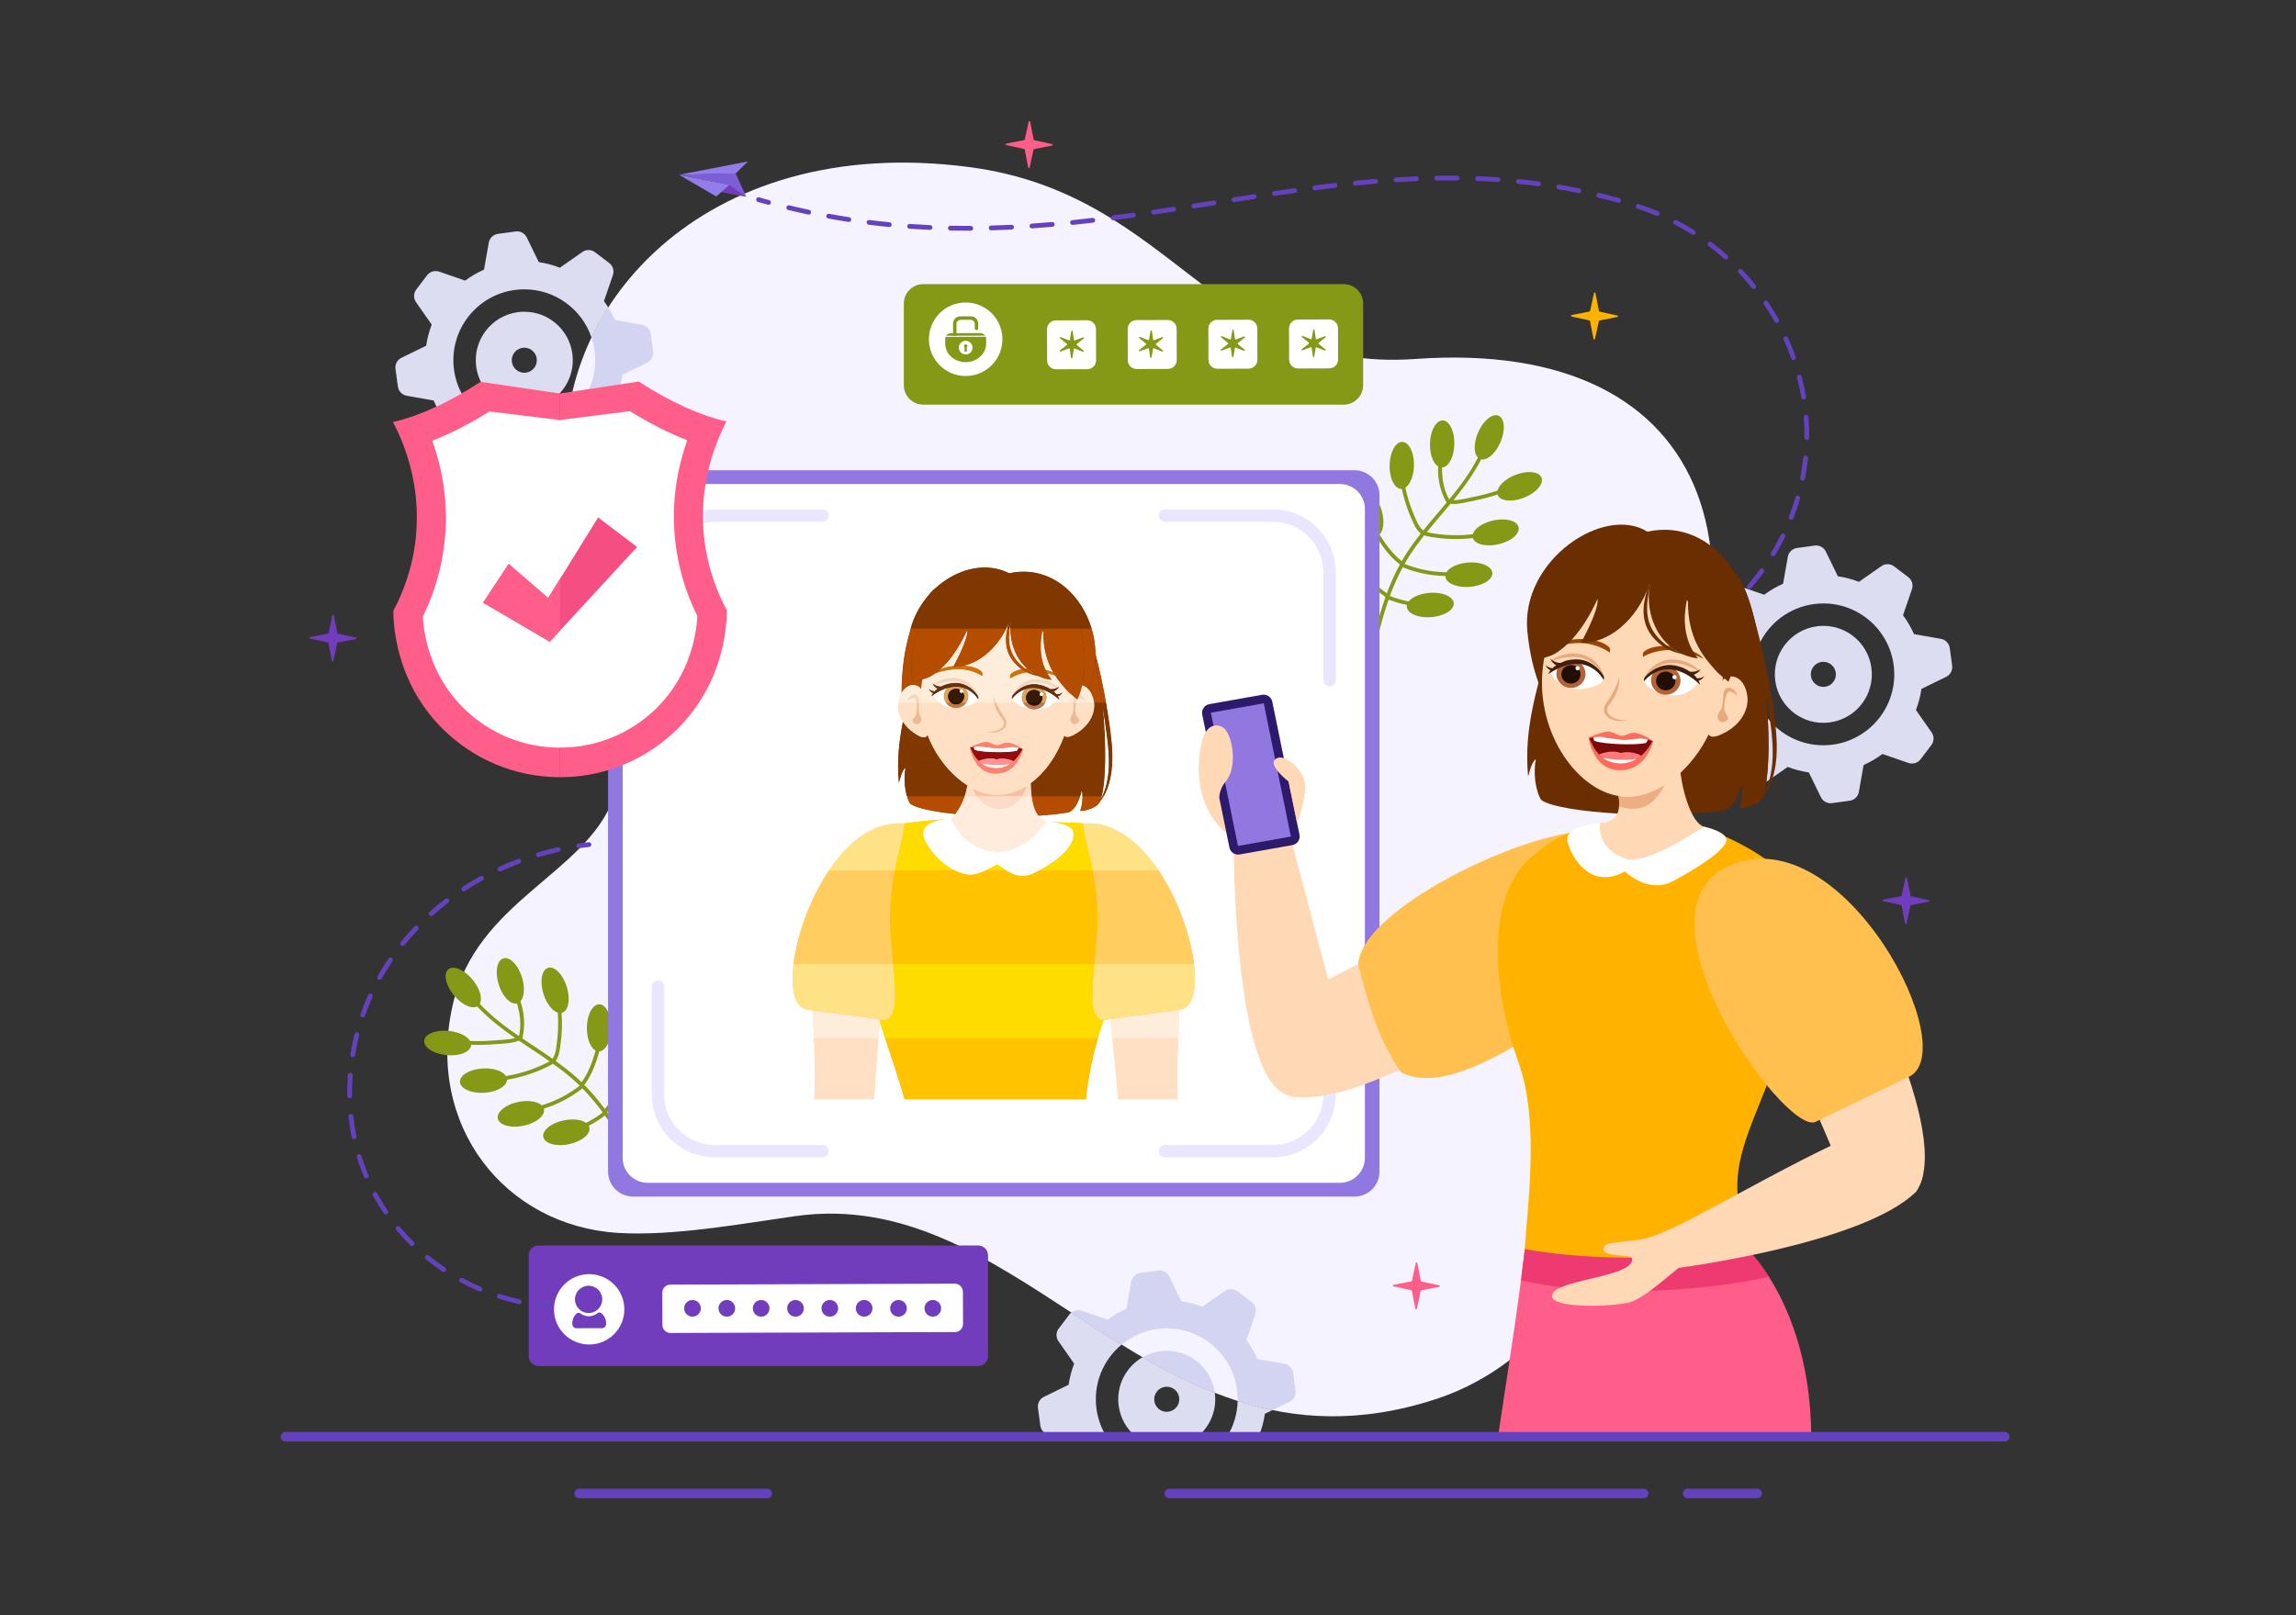 <svg xmlns="http://www.w3.org/2000/svg" height="2666.667" width="3789.333" xml:space="preserve"><rect width="100%" height="100%" fill="#333333" stroke="none"/><path style="fill:transparent;fill-opacity:1;fill-rule:nonzero;stroke:none" d="M0 0h28420v20000H0z" transform="matrix(.133 0 0 -.133 0 2666.667)"/><path style="fill:#f4f3ff;fill-opacity:1;fill-rule:nonzero;stroke:none" d="M20113.6 9264.9c2167.1 3741 1200.5 6597.5-2549.2 6329.5-2492.8-178.2-2972 2042.6-5529.9 2381-3337.9 441.6-5221.22-1794.8-4992.21-3813.6 208.03-1833.9 1046.24-2749.6 569.43-4023.9-352.75-942.8-1698.16-1267.3-1993-2557.9-343.33-1502.8 646.8-2745.8 2047.9-2833.3 684.34-42.8 1525.55 112.6 2204.61 208.2 1335.37 188.2 2384.77-519.4 3469.17-1227.1 1270.5-829 2589-1658.1 4471.5-1046.5 975.8 317.1 1721.5 1116.5 1885.2 1909.1 315.3 1526.1-571.2 2969.3 416.5 4674.5" transform="matrix(.133 0 0 -.133 0 2666.667)"/><path style="fill:#ddddf2;fill-opacity:1;fill-rule:nonzero;stroke:none" d="M14860.4 2216.2h-763.9c-113.5 92.8-193.3 227.2-214.6 384.1-34.1 250 90.5 484.8 296.6 603.1 289.2-167.3 586.1-319.6 896.2-441.5 29.1-214.2-58.8-417.6-214.3-545.7m-381.9 620.8c-6.9 0-14-.4-21.2-1.4-85.3-11.6-144.8-90.1-133.2-175.2 10.7-78 77.2-134.7 154-134.7 7 0 14.1.5 21.2 1.5 85.1 11.6 144.9 90 133.2 175.2-10.6 78-77.3 134.6-154 134.6" transform="matrix(.133 0 0 -.133 0 2666.667)"/><path style="fill:#d3d3f2;fill-opacity:1;fill-rule:nonzero;stroke:none" d="M15074.7 2761.9c-310.1 121.9-607 274.2-896.2 441.5 65.5 37.6 139.2 63.4 218.7 74.2 27.6 3.8 55 5.6 82.1 5.6 296.3 0 554.3-218.8 595.3-520.7 0-.2 0-.4.1-.6" transform="matrix(.133 0 0 -.133 0 2666.667)"/><path style="fill:#ddddf2;fill-opacity:1;fill-rule:nonzero;stroke:none" d="M15643.2 2216.2h-417.6c81.4 130.8 129.1 283.5 132.6 444.4 140.8-45.2 284.5-83.5 431.6-113.7l-93.8-45.8c-13.2-90.4-36.5-178.1-68.8-262.1l16-22.8m-1912.3 0h-573.3l-138.6 24.4c-57.3 10-101.7 56.2-109.3 113.7l-29.8 219.2c-7.9 57.3 21.9 113.1 73.9 138.3l306.7 149.8c13.2 90.5 36.4 178.2 68.7 261.9l-194.5 278.1c-33.3 47.7-32.1 111.4 3.2 157.7l133.8 176.2c6.5 8.5 14 16.1 22.1 22.7 15.5-10.1 31-20.2 46.6-30.4 190.6-124.3 382.3-248.7 576.8-368.3-226.3-187.6-353.5-484.2-311.1-796.7 17.4-127.1 61.1-244.4 124.8-346.6" transform="matrix(.133 0 0 -.133 0 2666.667)"/><path style="fill:#d3d3f2;fill-opacity:1;fill-rule:nonzero;stroke:none" d="M15789.8 2546.9c-147.1 30.2-290.8 68.5-431.6 113.7 1.1 45.9-1.5 92.4-7.9 139.3-60.1 441.5-437.5 761.8-870.9 761.8-39.5 0-79.4-2.7-119.6-8.2-169-23-320.3-92.5-442.6-194-194.5 119.6-386.2 244-576.8 368.3-15.6 10.2-31.1 20.3-46.6 30.4 24 19.5 53.9 30 84.6 30 14.5 0 29.2-2.3 43.5-7.2l322.8-111.2h.2c71.9 53.6 150 99.6 233.5 136.2l59.2 334.7c10 57.3 55.9 101.5 113.7 109.3l219.1 29.8c6 .8 12 1.2 17.9 1.2 50.6 0 97.7-28.7 120.5-75.1l149.8-306.9c90.2-13.4 177.7-36.6 261.3-68.9h.2l278.3 194.7c23.1 16.2 49.9 24.2 76.8 24.2 28.6 0 57.1-9.1 81-27.2l176-134c46.1-34.9 64.5-95.4 45.5-150l-110.9-322.8c53.4-71.9 99.5-150.4 136.6-233.9l334-59c57.4-10 101.7-56.1 109.4-113.9l29.9-218.9c7.7-57.4-22-113.2-74-138.6l-212.9-103.8" transform="matrix(.133 0 0 -.133 0 2666.667)"/><path style="fill:#ddddf2;fill-opacity:1;fill-rule:nonzero;stroke:none" d="M22625.3 11077.8c-296.4 0-554.7 219-595.7 520.7-44.8 329.5 185.9 632.7 515.4 677.5 27.5 3.8 54.9 5.6 81.9 5.6 296.3 0 554.5-218.9 595.6-520.8 44.7-329.3-186-632.7-515.3-677.5-27.5-3.7-54.9-5.5-81.9-5.5m1 757.5c-7 0-14.1-.5-21.2-1.4-85.3-11.6-144.8-90.1-133.2-175.2 10.6-78 77.3-134.7 154-134.7 7 0 14.1.5 21.2 1.5 85.1 11.5 144.8 90 133.2 175.1-10.6 78-77.4 134.7-154 134.7" transform="matrix(.133 0 0 -.133 0 2666.667)"/><path style="fill:#ddddf2;fill-opacity:1;fill-rule:nonzero;stroke:none" d="M22715.8 10080c-50.6 0-97.7 28.8-120.3 75.2l-149.8 307.1-.2-.1c-90.4 13.1-177.8 36.4-261.5 68.8l-265.7-186.1c28.8 193.7 34.1 477.1 18.5 787.3 163.2-205.2 414.6-332.8 688.3-332.8 39.4 0 79.4 2.7 119.6 8.1 481.7 65.5 818.8 509.1 753.3 990.7-60 441.5-437.4 761.7-870.8 761.7-39.5 0-79.4-2.6-119.7-8.1-303.6-41.3-549.9-232.9-674.1-489.5-49 274.8-113 521-190.1 691.6l249.2-85.8.1.2c71.9 53.5 150 99.3 233.6 136l.1.1 59 334.5c10.1 57.4 56.1 101.6 113.8 109.4l219.1 29.8c6.1.8 12.1 1.3 18.1 1.3 50.6 0 97.6-28.8 120.3-75.2l149.7-306.9c90.3-13.3 177.8-36.6 261.4-69h.2l278.3 194.9c23.1 16.1 50 24.2 76.8 24.2 28.6 0 57.1-9.1 81.1-27.3l176-133.9c45.9-35 64.3-95.5 45.5-150.1l-111.1-322.8c53.5-71.9 99.6-150.4 136.6-233.9l334.2-59c57.3-10.1 101.5-56.1 109.4-113.8l29.8-219.1c7.8-57.2-22-113-74-138.4l-306.7-149.6c-13.3-90.6-36.6-178.2-68.9-262.1l194.6-277.9c33.4-47.7 32.2-111.5-3.1-157.9l-133.8-176c-25.9-33.9-65.6-52.8-106.6-52.8-14.6 0-29.3 2.4-43.6 7.3l-322.8 111.1-.2-.1c-71.7-53.5-150-99.4-233.5-136.4h-.2l-58.9-334.3c-10.1-57.3-56.1-101.5-113.8-109.4l-219.1-29.8c-6.1-.8-12.1-1.2-18.1-1.2M6505.28 14976.8c-296.47 0-554.73 219-595.77 520.8-44.8 329.5 185.99 632.6 515.47 677.5 27.51 3.7 54.83 5.5 81.85 5.5 296.31 0 554.54-218.9 595.6-520.8 44.77-329.3-185.98-632.7-515.26-677.5-27.53-3.7-54.86-5.5-81.89-5.5m.95 757.5c-6.97 0-14.02-.4-21.12-1.4-85.32-11.6-144.81-90.1-133.24-175.2 10.61-78 77.24-134.6 153.96-134.6 7 0 14.09.4 21.21 1.4 85.11 11.6 144.81 90.1 133.24 175.2-10.61 78-77.44 134.6-154.05 134.6" transform="matrix(.133 0 0 -.133 0 2666.667)"/><path style="fill:#ddddf2;fill-opacity:1;fill-rule:nonzero;stroke:none" d="M6595.74 13979c-50.62 0-97.63 28.8-120.28 75.2l-149.8 307.1-.24-.1c-90.33 13.1-177.78 36.4-261.4 68.8l-278.2-194.8c-23.09-16.2-49.95-24.2-76.79-24.2-28.59 0-57.15 9.1-81.06 27.3l-176 133.9c-45.99 35-64.35 95.5-45.55 150.1l111.08 322.7c-53.51 71.9-99.64 150.4-136.59 233.9l-.04.1-334.11 58.9c-57.35 10.2-101.57 56.2-109.42 113.9l-29.8 219.1c-7.78 57.2 22.04 113 73.96 138.3l306.71 149.7c13.28 90.5 36.55 178.2 68.87 262l-194.59 278c-33.4 47.7-32.14 111.5 3.11 157.8l133.87 176c25.83 34 65.57 52.9 106.59 52.9 14.54 0 29.25-2.4 43.55-7.3l322.8-111.1.16.1c71.94 53.5 150.01 99.3 233.58 136l.09.1 58.99 334.5c10.12 57.4 56.12 101.6 113.82 109.5l219.11 29.7c6.06.9 12.1 1.3 18.09 1.3 50.62 0 97.62-28.8 120.29-75.2l149.69-306.9v.1c90.37-13.4 177.83-36.7 261.46-69.1l.21.1 278.27 194.8c23.08 16.2 49.95 24.2 76.78 24.2 28.6 0 57.15-9.1 81.06-27.3l176.01-133.9c45.98-35 64.35-95.5 45.54-150.1l-111.09-322.8c18.76-25.2 36.61-51.2 53.48-78-77.85-121.2-147.33-246-208.22-373.4-119.6 354.7-454.81 598.1-832.56 598.1-39.48 0-79.44-2.7-119.66-8.2-481.64-65.4-819.04-509-753.55-990.7 60.03-441.4 437.62-761.7 871.05-761.7 39.49 0 79.47 2.7 119.69 8.2 160.74 21.8 305.37 85.8 424.33 179.2-18.34-141.1-26.84-282.6-25.29-423.9-5.94-2.8-11.91-5.5-17.9-8.1l-.14-.1-58.95-334.3c-10.11-57.3-56.12-101.5-113.8-109.4l-219.12-29.8c-6.06-.8-12.1-1.2-18.09-1.2" transform="matrix(.133 0 0 -.133 0 2666.667)"/><path style="fill:#d3d3f2;fill-opacity:1;fill-rule:nonzero;stroke:none" d="M7023.74 14461.9c-1.55 141.3 6.95 282.8 25.29 423.9 237.48 186.6 372.59 490.6 328.95 811.5-7.7 56.6-20.64 111.3-38.25 163.6 60.89 127.4 130.37 252.2 208.22 373.4 31.24-49.5 59.09-101.7 83.08-155.9h.03l334.17-59c57.34-10.1 101.57-56.1 109.42-113.7l29.79-219.2c7.78-57.2-22.03-113-73.96-138.3l-306.74-149.7c-13.27-90.6-36.54-178.2-68.85-262.1l194.6-277.9c33.4-47.7 32.14-111.5-3.11-157.8l-133.86-176c-25.82-34-65.57-52.9-106.59-52.9-14.55 0-29.25 2.4-43.56 7.3l-322.8 111.1-.19-.1c-66.54-49.7-138.8-92.7-215.64-128.2" transform="matrix(.133 0 0 -.133 0 2666.667)"/><path style="fill:#6542bd;fill-opacity:1;fill-rule:nonzero;stroke:none" d="M21444.4 12458.4c-7.8 0-15.6 3.1-21.4 9.2-11.2 11.8-10.8 30.5 1.1 41.8 30.8 29.3 61.3 59.3 90.5 89.1 11.4 11.7 30.1 11.9 41.8.5 11.7-11.5 11.9-30.2.4-41.8-29.7-30.4-60.7-60.8-92-90.7-5.7-5.4-13.1-8.1-20.4-8.1M17829.3 17809.4c-16.1 0-29.3 12.9-29.5 29.1-.3 16.3 12.7 29.8 29 30 84.6 1.4 169.4 1.7 254.3.8 16.3-.2 29.4-13.6 29.2-29.9-.2-16.3-13.3-28.7-29.9-29.2-84.3.9-168.5.6-252.6-.8zm759.6-19.3-2 .1c-82.9 5.8-167.7 10.4-252.1 13.7-16.3.7-29 14.4-28.3 30.7.6 16.3 14.4 28.6 30.6 28.4 85-3.3 170.4-8 253.9-13.8 16.3-1.2 28.6-15.3 27.4-31.6-1.1-15.6-14.1-27.5-29.5-27.5zm-1265.8-1.2c-15.5 0-28.5 12.1-29.5 27.7-1 16.3 11.4 30.4 27.7 31.4 85.4 5.4 170.8 9.9 253.6 13.3 17.2.3 30.1-12.1 30.7-28.4.7-16.3-12-30-28.3-30.7-82.4-3.4-167.3-7.8-252.3-13.2zm-504.7-41.8c-15 0-27.8 11.3-29.4 26.5-1.6 16.3 10.2 30.8 26.4 32.4 85.4 8.7 170.4 16.5 252.7 23.4 16.7 1.4 30.6-10.7 31.9-27 1.4-16.3-10.7-30.6-27-31.9-81.9-6.9-166.6-14.7-251.6-23.3-1-.1-2-.1-3-.1zm2274.5-8.6c-1.3 0-2.7.1-4 .3-82.4 11.2-166.7 21.2-250.6 29.8-16.2 1.6-28 16.2-26.4 32.4 1.7 16.2 16.3 28 32.4 26.4 84.6-8.6 169.5-18.7 252.6-30 16.1-2.2 27.5-17.1 25.3-33.3-2.1-14.8-14.7-25.6-29.3-25.6zm-2777.5-49.9c-14.6 0-27.3 10.8-29.3 25.8-2.1 16.1 9.3 31 25.5 33.1 85.9 11.1 170.6 21.5 251.7 31 16.2 1.9 30.9-9.7 32.8-25.9 1.9-16.2-9.8-30.9-26-32.8-80.8-9.4-165.3-19.9-250.8-31-1.3-.1-2.6-.2-3.9-.2zm3276.9-35.6c-2 0-4 .2-6 .6-81.9 17-165.3 32.8-248 46.9-16.1 2.8-26.9 18.1-24.1 34.1 2.7 16.1 17.9 26.9 34.1 24.2 83.3-14.3 167.4-30.2 250-47.3 16-3.3 26.2-19 22.9-34.9-2.9-14-15.2-23.6-28.9-23.6zm-3778.4-34.5c-14.4 0-27 10.6-29.2 25.2-2.4 16.2 8.8 31.2 24.9 33.6 83.7 12.4 167.3 24.5 250.8 36.2 16.1 2.3 31.1-9 33.4-25.1 2.3-16.2-9-31.2-25.2-33.4-83.4-11.7-166.8-23.8-250.3-36.2-1.4-.2-2.9-.3-4.4-.3zm-500.3-76.8c-14.3 0-26.9 10.3-29.2 24.9-2.5 16.2 8.5 31.3 24.6 33.8 83.5 13.1 166.9 26.2 250.2 39 16.1 2.5 31.2-8.6 33.7-24.7 2.5-16.1-8.6-31.3-24.7-33.7-83.2-12.9-166.6-25.9-250-39-1.6-.2-3.1-.3-4.6-.3zm4770.9-9.2c-2.7 0-5.4.4-8.1 1.1-80.4 22.8-162.5 44.4-244 64.4-15.9 3.9-25.6 19.9-21.7 35.7 3.9 15.9 19.8 25.6 35.7 21.7 82.3-20.1 165-42 246.1-64.9 15.7-4.4 24.9-20.8 20.4-36.5-3.7-13-15.5-21.5-28.4-21.5zm-5271-69.7c-14.3 0-26.8 10.4-29.1 25-2.6 16.1 8.5 31.2 24.6 33.7 83.5 13.1 166.8 26.3 250 39.4 15.9 2.6 31.2-8.4 33.8-24.5 2.6-16.2-8.5-31.3-24.6-33.9-83.2-13.1-166.6-26.3-250-39.4-1.6-.2-3.1-.3-4.7-.3zm-4778.2-76.2c-2.1 0-4.2.2-6.2.7-82.53 17.5-165.91 36.5-247.82 56.4-15.87 3.8-25.62 19.8-21.76 35.7 3.84 15.8 19.86 25.5 35.69 21.7 81.38-19.7 164.19-38.6 246.19-56 15.9-3.4 26.1-19.1 22.7-35.1-2.9-13.9-15.2-23.4-28.8-23.4zm4277.8-.2c-14.4 0-27 10.5-29.2 25.2-2.3 16.2 8.8 31.2 25 33.6 83.5 12.3 166.9 24.8 250.1 37.6 16 2.4 31.2-8.7 33.7-24.8 2.5-16.1-8.6-31.2-24.8-33.7-83.3-12.7-166.8-25.3-250.4-37.6-1.5-.2-2.9-.3-4.4-.3zm6250.8-16.6c-3.9 0-7.8.7-11.5 2.3-76.5 32.4-155.5 62.2-234.7 88.4-15.5 5.2-23.9 21.9-18.8 37.4 5.2 15.5 21.8 23.9 37.4 18.8 80.7-26.8 161.2-57.1 239.1-90.1 15.1-6.4 22.1-23.8 15.7-38.8-4.8-11.3-15.7-18-27.2-18zm-6752-52.9c-14.7 0-27.4 10.9-29.3 25.8-2.1 16.2 9.3 31 25.5 33.1 83.7 10.8 167.2 22 250.5 33.6 16 2.3 31.1-9.1 33.4-25.2 2.2-16.2-9.1-31.1-25.3-33.4-83.4-11.6-167.1-22.8-251-33.6-1.3-.2-2.6-.3-3.8-.3zm-3278.7-21.5c-1.5 0-3 .1-4.5.4-83.4 12.8-167.6 27-250.5 42.2-16.1 2.9-26.7 18.3-23.7 34.4 2.9 16 18.2 26.7 34.4 23.7 82.3-15 166-29.2 248.8-41.9 16.1-2.5 27.2-17.6 24.7-33.7-2.3-14.6-14.9-25.1-29.2-25.1zm2776.1-36.7c-15 0-27.9 11.3-29.4 26.5-1.7 16.3 10.1 30.8 26.4 32.4 81.7 8.4 166.2 17.6 251.1 27.5 16.2 1.9 30.9-9.7 32.7-26 1.9-16.2-9.7-30.9-25.9-32.7-85.2-10-169.9-19.2-251.9-27.6-1-.1-2-.1-3-.1zm-2273.8-26.3c-.9 0-1.9.1-2.9.1-84.2 8.3-169.1 17.7-252.4 28.2-16.2 2-27.7 16.8-25.6 33 2 16.2 16.8 27.6 33 25.6 82.7-10.4 167.1-19.8 250.8-27.9 16.2-1.6 28.1-16 26.5-32.3-1.5-15.3-14.3-26.7-29.4-26.7zm1769.8-16.9c-15.4 0-28.4 12-29.4 27.6-1.1 16.3 11.2 30.4 27.5 31.5 82.2 5.6 166.9 12.1 251.6 19.4 16.4 1.3 30.6-10.7 31.9-26.9 1.4-16.3-10.6-30.6-26.9-32-85-7.3-170-13.9-252.6-19.5zm-1264.7-18.7h-1.3c-84.7 3.8-170 8.6-253.6 14.5-16.3 1.2-28.5 15.3-27.4 31.6 1.2 16.3 15.4 28.7 31.6 27.4 83-5.8 167.8-10.7 252-14.4 16.3-.7 29-14.5 28.2-30.8-.7-15.9-13.8-28.3-29.5-28.3zm759.3-5.6c-16 0-29.1 12.7-29.5 28.7-.5 16.3 12.4 29.9 28.7 30.4 83 2.2 168 5.5 252.4 9.6 16.2.9 30.2-11.8 31-28.1.8-16.3-11.8-30.2-28.1-31-84.9-4.1-170.3-7.4-253.7-9.6zm-305.1-4.3c-67.2 0-135.1.7-201.7 1.9-16.3.4-29.3 13.8-29 30.1.3 16.4 13.1 30 30.1 29 83.5-1.5 168.5-2.1 252.5-1.7h.2c16.2 0 29.5-13.2 29.5-29.4.1-16.4-13.1-29.7-29.4-29.7-17.4-.1-34.8-.2-52.2-.2zm9017.2-51.9c-5.4 0-10.9 1.4-15.8 4.6-70.3 44.5-143.4 86.7-217.1 125.3-14.5 7.6-20.1 25.5-12.5 39.9 7.6 14.5 25.5 20.1 39.9 12.5 75.2-39.4 149.7-82.4 221.4-127.8 13.8-8.7 17.9-27 9.1-40.8-5.6-8.9-15.2-13.7-25-13.7zm403.6-305.1c-7 0-14 2.5-19.7 7.6-62.1 55.5-127.2 109.1-193.5 159.2-13.1 9.9-15.7 28.4-5.8 41.4 9.9 13.1 28.4 15.6 41.4 5.8 67.7-51.1 134.1-105.8 197.4-162.4 12.1-10.9 13.2-29.5 2.3-41.7-5.8-6.5-13.9-9.9-22.1-9.9zm348-367.2c-8.7 0-17.2 3.8-23.1 11.1-52 64.9-107.5 128.5-164.7 189-11.3 11.8-10.8 30.5 1.1 41.8 11.9 11.2 30.5 10.7 41.8-1.2 58.4-61.6 114.9-126.4 167.9-192.6 10.3-12.7 8.2-31.4-4.5-41.6-5.5-4.3-12-6.5-18.5-6.5zm282.5-419.6c-10.3 0-20.4 5.5-25.8 15.2-40.4 72.4-84.6 144.3-131.2 213.6-9.2 13.5-5.6 31.9 8 41 13.5 9.1 31.9 5.5 41-8 47.5-70.6 92.6-143.9 133.8-217.8 8-14.3 2.9-32.3-11.4-40.2-4.5-2.6-9.5-3.8-14.4-3.8zm208.5-460.9c-12.1 0-23.5 7.5-27.8 19.7-27.7 78.2-59.2 156.5-93.6 232.5-6.7 14.9-.1 32.4 14.8 39.2 14.8 6.7 32.3.1 39.1-14.8 35.1-77.6 67.2-157.4 95.4-237.2 5.5-15.4-2.6-32.3-18-37.7-3.2-1.2-6.6-1.7-9.9-1.7zm126.8-489.8c-14.2 0-26.7 10.3-29.1 24.7-13.7 81.9-31.3 164.4-52.3 245.1-4.1 15.8 5.4 32 21.3 36.1 15.7 4.1 31.9-5.4 36-21.2 21.4-82.5 39.3-166.6 53.3-250.2 2.7-16.1-8.2-31.3-24.3-34.1-1.6-.2-3.3-.4-4.9-.4zm39.1-504.4h-.4c-16.3.2-29.4 13.6-29.2 29.9.1 11.5.2 23 .2 34.5 0 71.6-2.8 144.3-8.3 216-1.3 16.3 10.8 30.5 27.1 31.8 16.8 1.1 30.5-11 31.8-27.2 5.7-73.2 8.5-147.5 8.5-220.7 0-11.7-.1-23.4-.2-35-.2-16.2-13.4-29.3-29.5-29.3zm-51.9-503.2c-1.9 0-3.8.2-5.7.6-16.1 3.1-26.5 18.7-23.4 34.7 16 81.7 28.5 165.1 37 247.8 1.7 16.2 16 28.1 32.5 26.3 16.2-1.6 28-16.2 26.3-32.4-8.7-84.5-21.4-169.6-37.8-253.1-2.7-14.1-15.1-23.9-28.9-23.9zm-141.7-485.6c-3.6 0-7.2.6-10.8 2-15.2 5.9-22.7 23.1-16.7 38.3 30.4 77.6 57.6 157.4 80.8 237.1 4.6 15.7 21.2 24.7 36.7 20.1 15.7-4.5 24.7-20.9 20.1-36.6-23.8-81.4-51.5-162.9-82.6-242.2-4.5-11.6-15.7-18.7-27.5-18.7zm-224.5-453.4c-5.2 0-10.5 1.4-15.3 4.3-13.9 8.4-18.4 26.6-9.9 40.6 43.3 71.5 83.9 145.4 120.8 219.6 7.2 14.7 24.9 20.7 39.6 13.4 14.6-7.3 20.6-25 13.3-39.6-37.5-75.7-79-151.1-123.2-224.1-5.5-9.2-15.3-14.2-25.3-14.2zm-296-410.4c-6.8 0-13.6 2.3-19.1 7-12.5 10.6-14 29.2-3.5 41.7 54.3 64.1 106.4 130.6 154.8 197.5 9.5 13.2 28.1 16.2 41.3 6.7 13.2-9.6 16.2-28.1 6.6-41.3-49.3-68.2-102.3-135.9-157.6-201.1-5.8-6.9-14.1-10.5-22.5-10.5M9536.29 17507.9c-2.57 0-5.19.3-7.81 1-41.17 11.3-82.45 22.9-123.81 34.9-15.69 4.5-24.73 20.9-20.21 36.6 4.54 15.6 20.92 24.7 36.61 20.1 41.09-11.8 82.1-23.4 123-34.6 15.74-4.2 25.02-20.5 20.73-36.3-3.6-13.1-15.51-21.7-28.51-21.7" transform="matrix(.133 0 0 -.133 0 2666.667)"/><path style="fill:#869917;fill-opacity:1;fill-rule:nonzero;stroke:none" d="M7436.69 7583.9c-83.31.9-152.23-129.1-153.95-290.4-1.44-134.5 44.45-248 108.05-282.5-1.43-5.2-2.85-10.4-4.34-15.5-38.23-131.7-87.32-267-169.56-377.9l-.22-.4c-12.44 12-24.86 24.1-37.63 35.8-89.92 82.8-185.9 157.5-284.73 228.4 40.71 54.8 49.52 125.9 59.1 191.8 10.98 75.5 17.36 151.8 19.19 228.1 1.4 58.9.03 117.7-3.92 176.4 2.27.5 4.53 1.1 6.76 1.8 79.5 24.9 104.85 169.8 56.63 323.7-48.23 153.9-151.76 258.4-231.25 233.5-79.5-24.9-104.85-169.8-56.63-323.7 37.79-120.6 109.58-210.9 177.13-232.3 3.9-54.5 5.45-109.2 4.47-163.8-1.25-69.1-6.24-138.1-14.99-206.7-8.57-67-13.81-145.3-55.12-201.5-123.18 86.6-250.07 168.3-374.85 252.9.85 1.7 1.6 3.5 2.1 5.6 30.2 129.8 27.18 261.4-6.15 390.3-5.58 21.6-12.01 42.9-18.78 64.1 48.46 53 58.3 172.9 18.84 298.9-48.23 153.8-151.76 258.4-231.25 233.5-79.51-24.9-104.86-169.9-56.63-323.7 47.14-150.5 147.14-253.7 225.88-235 39.45-130.5 56.37-265.3 25.03-405.7-67.13 46.2-133.48 93.3-197.99 142.9-102.41 78.8-200.41 164-288.29 258.3 35.78 64.7 1.1 188.4-88.34 297.4-102.27 124.7-237.38 183-301.8 130.1-64.4-52.8-33.72-196.7 68.55-321.4 95.84-116.8 220.54-175.3 288.85-138.7 139.14-148.9 301.94-274.8 470.39-392.1-61.89-18.2-127.44-20.9-191.49-25.8-73.89-5.7-147.86-10.8-221.95-12.5-48.68-1.1-97.47-.5-146.09 2.2-35.89 60.9-137.68 111.7-262 124-160.47 15.9-297.2-38.5-305.38-121.4-8.19-82.9 115.26-163 275.74-178.8 160.47-15.9 297.2 38.5 305.38 121.4.24 2.4-.01 4.8.01 7.2 46.27-2.1 92.69-2.6 139.11-1.4 74.32 2 148.49 6.9 222.61 12.6 76.69 5.9 153.62 10.1 226.47 36.9 2.01.7 3.73 1.6 5.28 2.7 38.83-26.6 77.88-52.8 116.9-78.7 88.44-58.9 177.19-117.5 264.23-178.5-170.12-90.4-353.67-151.9-542.69-182.1-38.26 61.2-153.31 101.1-286.71 93.4-160.99-9.3-287.62-84.2-282.85-167.3 4.78-83.2 139.17-143.1 300.15-133.9 157.6 9.1 281.94 81.1 282.64 162.1 194.19 31.6 382.79 95.1 557.15 189 5.42 2.9 8.87 7.1 10.83 11.6 56.25-40.1 111.64-81.5 165.53-124.8 59.18-47.6 115.68-98 169.65-150.8-1.84-.8-3.64-1.8-5.43-3.1-110.09-84.7-231.29-153.3-360.98-203.2-34.03-13.1-69.35-25.6-105.44-36.8-51.73 48.2-164.97 67.1-288.24 42.1-158.01-32.2-272.64-124.4-256.04-206.1 16.62-81.6 158.18-121.7 316.19-89.6 158.02 32.2 272.65 124.4 256.04 206.1-.46 2.2-1.05 4.4-1.69 6.6 28.94 9.2 57.43 19.1 85.22 29.5 138.37 51.7 267.9 124.8 384.93 214.8 3.16 2.4 5.34 5.2 6.79 8.1 77.28-78.5 149.43-161.9 216.48-250 12.74-16.8 25.12-33.7 37.51-50.7-1.75-.8-3.49-1.8-5.2-3-63.23-47.9-130.58-90-201.09-125.8-56.31 40.1-161.34 54.3-274.85 31.2-158.02-32.2-272.64-124.4-256.04-206 16.62-81.7 158.18-121.8 316.2-89.6 158.01 32.1 272.64 124.4 256.03 206-1.62 8-4.47 15.5-8.37 22.7a1374.12 1374.12 0 0 1 198.09 124.9l2.23 2.1c111.21-156.8 209.43-322.4 303.24-490.1 14.74-26.4 58.05-7.4 43.2 19.1-98 175.3-201.44 349.2-318.58 512.6 42.77 52.5 83.78 108.3 118.2 167.4 3.32-1 6.62-2 10.07-2.5 82.5-11.6 167.64 108.4 190.18 268 22.54 159.7-26.07 298.6-108.56 310.2-82.48 11.7-167.62-108.3-190.17-268-17.4-123.3 7.72-233.9 57.98-283.4-31-53.4-67.75-104-106.35-152.1-78.15 105.8-162.66 206.6-255.66 300.1 2.09 1.5 4.1 3.2 5.86 5.6 88.17 118.9 141.72 265.8 180.58 407.5l.62 2.4c80.47 5.5 146.02 132.9 147.69 290.1 1.72 161.3-64.41 292.7-147.71 293.6M16916 13953.8c79.8 23.9 182-81.9 228.3-236.4 38.6-128.9 26-250.7-25.6-301.4 2.8-4.6 5.6-9.2 8.5-13.7 73.2-116 157.8-232.5 267.5-316.2l.3-.3c8.7 15 17.3 30 26.3 44.8 63.5 104.4 135 202.8 210.4 298.2-54.3 41.4-82.5 107.3-109.9 168-31.5 69.6-58.7 141-81.6 213.9-17.7 56.2-32.6 113.1-45.1 170.6-2.3-.1-4.6-.2-7-.2-83.2 2-147.7 134.2-144 295.4 3.8 161.2 74.3 290.4 157.6 288.4 83.3-1.9 147.8-134.2 144-295.4-2.9-126.3-46.9-233-105.9-272.2 11.3-53.5 25-106.4 41.1-158.7 20.3-66 44.2-131 71.6-194.4 26.8-62.1 53.5-135.9 108.7-178.4 94.4 117.3 193.7 231 290.2 346.8-1.3 1.3-2.5 2.9-3.6 4.8-64.9 116.4-98.4 243.6-102.1 376.8-.6 22.2-.3 44.5.3 66.7-61.2 37.5-103.9 150-100.8 282 3.7 161.2 74.3 290.3 157.6 288.4 83.3-1.9 147.7-134.2 144-295.4-3.7-157.6-71.2-284.5-152-288.3-1.8-136.4 19.3-270.5 88.2-396.7 51.8 62.9 102.4 126.5 150.7 192.1 76.6 104 147.2 213 205.5 328-52.2 52.2-53.2 180.7 2.6 310.2 63.7 148.2 177.5 241.5 254 208.6 76.5-33 86.9-179.7 23.1-327.9-59.8-138.8-163.4-229.5-239.2-213.2-92.5-181.6-214.1-347.6-343.4-507 64.5-.3 128.2 15.2 191.1 28.2 72.6 15 145.1 30.5 216.7 49.5 47.1 12.4 93.8 26.5 139.8 42.5 17.7 68.4 101.4 145.5 217.4 191.7 149.9 59.6 296.3 45.2 327.1-32.2 30.8-77.4-65.6-188.5-215.5-248.1-149.8-59.6-296.2-45.3-327 32.1-.9 2.3-1.3 4.6-2 6.9-43.9-14.8-88.4-28.1-133.3-39.8-72-18.7-144.6-34.4-217.4-49.5-75.3-15.6-150.4-32.8-227.8-27.3-2.2.2-4.1.6-5.8 1.2-30-36.3-60.3-72.3-90.6-108-68.7-81.1-137.7-162-204.5-244.6 188.5-39.8 381.9-48.1 571.9-24.8 19.8 69.4 119.3 139.5 249.6 169.1 157.3 35.7 299.7-1.3 318.2-82.5 18.4-81.3-94.2-176-251.4-211.7-154-34.9-293.4-.2-316.5 77.5-195.3-23.4-394.1-14.6-587.7 27.4-6 1.3-10.4 4.3-13.6 8.2-42.9-54.2-84.7-109.2-124.5-165.8-43.7-62.2-84-126.2-121.3-191.9 2-.2 4-.7 6.1-1.5 129.2-50.9 264.7-83.2 403.1-95.3 36.4-3.1 73.7-5.4 111.5-6.2 36.4 60.7 140 110.2 265.4 120.3 160.7 12.8 296.4-44.1 303-127.2 6.7-83-118.3-160.7-279-173.6-160.7-12.8-296.4 44.1-303.1 127.1-.2 2.3-.2 4.6-.2 6.8-30.3.9-60.5 2.5-90 4.8-147.3 11.4-292 45.8-429.4 99.9-3.7 1.5-6.6 3.5-8.7 5.9-52.6-96.8-98.8-197-138.9-300.2-7.6-19.6-14.8-39.4-22-59.1 1.9-.3 3.9-.7 5.9-1.5 74-28.4 150.3-50.2 228-65.2 43 54.2 140 96.9 255.5 106.1 160.7 12.9 296.4-44.1 303-127.1 6.7-83-118.2-160.8-279-173.6-160.7-12.9-296.4 44-303 127.1-.7 8.1-.1 16.1 1.7 24.1-76.4 15.3-151.6 37-224.9 65.2-1 .4-1.8.9-2.7 1.4-63.5-181.5-112-367.8-155.7-554.9-6.9-29.4-53.8-23.2-46.9 6.5 45.7 195.5 96.9 391.2 164.3 580.7-55.7 38.6-110.5 80.8-159.9 128.1-3-1.8-5.9-3.7-9-5.2-76.1-34-191.1 57.8-257 204.9-65.8 147.2-57.6 294.2 18.5 328.2 76 34 191-57.7 256.9-204.9 50.8-113.7 57.3-226.9 22.7-288.4 44.6-42.7 93.9-81.2 144.3-116.8 45.9 123.3 99.1 243.6 162.6 359.2-2.4.8-4.8 2-7.1 3.8-117.7 89.8-209.8 216.1-286.4 341.6l-1.2 2.1c-78.9-17-177.1 87.3-222.3 237.9-46.2 154.4-19.1 299.1 60.7 323" transform="matrix(.133 0 0 -.133 0 2666.667)"/><path style="fill:#9177e0;fill-opacity:1;fill-rule:nonzero;stroke:none" d="M16808 5197.8H7855.56c-171.26 0-310.1 138.9-310.1 310.1v8395c0 171.2 138.84 310.1 310.1 310.1H16808c171.3 0 310.1-138.9 310.1-310.1v-8395c0-171.2-138.8-310.1-310.1-310.1" transform="matrix(.133 0 0 -.133 0 2666.667)"/><path style="fill:#fff;fill-opacity:1;fill-rule:nonzero;stroke:none" d="M16627 5368.4H8036.65c-171.26 0-310.1 138.8-310.1 310.1v8053.8c0 171.3 138.84 310.1 310.1 310.1H16627c171.2 0 310.1-138.8 310.1-310.1V5678.5c0-171.3-138.9-310.1-310.1-310.1" transform="matrix(.133 0 0 -.133 0 2666.667)"/><path style="fill:#eae6ff;fill-opacity:1;fill-rule:nonzero;stroke:none" d="M8165.31 11530c-42.39 0-76.78 34.4-76.78 76.8v1340.8c0 429.5 349.47 779 779.02 779h1340.75c42.4 0 76.8-34.4 76.8-76.8s-34.4-76.8-76.8-76.8H8867.55c-344.87 0-625.46-280.6-625.46-625.4v-1340.8c0-42.4-34.38-76.8-76.78-76.8M16498.3 11530c-42.4 0-76.8 34.4-76.8 76.8v1340.8c0 344.8-280.6 625.4-625.4 625.4h-1340.9c-42.4 0-76.7 34.4-76.7 76.8s34.3 76.8 76.7 76.8h1340.9c429.5 0 779-349.5 779-779v-1340.8c0-42.4-34.4-76.8-76.8-76.8M10208.3 5684.2H8867.55c-429.55 0-779.02 349.5-779.02 779.1V7804c0 42.4 34.39 76.8 76.78 76.8 42.4 0 76.78-34.4 76.78-76.8V6463.3c0-344.9 280.59-625.5 625.46-625.5h1340.75c42.4 0 76.8-34.4 76.8-76.8s-34.4-76.8-76.8-76.8M15796.1 5684.2h-1340.9c-42.4 0-76.7 34.4-76.7 76.8s34.3 76.8 76.7 76.8h1340.9c344.8 0 625.4 280.6 625.4 625.5V7804c0 42.4 34.4 76.8 76.8 76.8s76.8-34.4 76.8-76.8V6463.3c0-429.6-349.5-779.1-779-779.1" transform="matrix(.133 0 0 -.133 0 2666.667)"/><path style="fill:#6b2e00;fill-opacity:1;fill-rule:nonzero;stroke:none" d="m13349.6 12558.2-1797 10.4c-174.7-1014.5-464-1496.3-398.5-2239 12.1 40.7 36.2 156.3 81.6 190.6-40.6-252.2 41.5-435.5 62.9-450 206.4-141 1321.1-210.5 1947.3-106.6 127.3 21.1 179.3 280.8 179.3 280.8 11.3-73.2 10.7-169.9-21.5-259.7 36.4-4.7 200.5 26.2 241.5 108.5 164.9 331.4 24.9 2155-295.6 2465" transform="matrix(.133 0 0 -.133 0 2666.667)"/><path style="fill:#6b2e00;fill-opacity:1;fill-rule:nonzero;stroke:none" d="M13529.2 12160.9c53.4-174.7 99.1-351.8 137.2-530.7 38.8-178.7 70.3-359.1 96.8-540.2 25-180.7 49.8-364.8 36-550.4-6.5-92.5-23.9-184.9-55.7-271.9-32.8-85.5-78.9-170.9-152.7-224.6 65.8 62.6 104.6 146.8 128.8 232.9 25.2 86.3 36.6 175.9 39.5 265.8 5.4 180.2-20.9 360.2-46.7 540.6-51 360.8-115.4 719.2-183.2 1078.5" transform="matrix(.133 0 0 -.133 0 2666.667)"/><path style="fill:#ffb300;fill-opacity:1;fill-rule:nonzero;stroke:none" d="M13959 8049.4c-229-532.8-406.3-969.8-485.1-1644.5h-2249.6c-229.4 835.6-1093.2 2836.7-377.5 3327.6 170.6 112 938.3 153.7 1023.2 157.5 520.2 23.7 467.7 42.6 1117.9-39.3 152.9-19.2 709.8 13.9 870.7-131.5 320.6-289.7 482.8-779.8 100.4-1669.8" transform="matrix(.133 0 0 -.133 0 2666.667)"/><path style="fill:#ffd5b3;fill-opacity:1;fill-rule:nonzero;stroke:none" d="M12987.9 9850.7c-252.2-463.3-842.8-593.7-1195.4 25.1 242.6 242.7 237.9 544.7 231.4 943.4 1.9-119.9 241.3-98.6 458.6-77.3 130.6 12.8 253.2 25.5 311.5 7.7 5.7-317.9-63.1-815.1 193.9-898.9" transform="matrix(.133 0 0 -.133 0 2666.667)"/><path style="fill:#6b2e00;fill-opacity:1;fill-rule:nonzero;stroke:none" d="M11270 11900.3c-68.1 733.7 701 1312.9 1253.2 1034.4 703.2 154.5 1218.8-626.5 1033.3-1297.9-173.4-627.7-646-1116.4-1286.7-1047.2-640.7 69.2-939.6 662.4-999.8 1310.7" transform="matrix(.133 0 0 -.133 0 2666.667)"/><path style="fill:#6b2e00;fill-opacity:1;fill-rule:nonzero;stroke:none" d="M11612.2 12752.9s-443-316.2-424.4-1386.5c18.3-1052.8 392.9-755.9 392.9-755.9l31.5 2142.4" transform="matrix(.133 0 0 -.133 0 2666.667)"/><path style="fill:#ffd8b5;fill-opacity:1;fill-rule:nonzero;stroke:none" d="M13224.8 11194.9c15.7 87.2 25.2 306.8 121.9 343.2 96.7 36.4 194.4-37 225.8-184.3 31.3-147.2-54.7-328.9-259-430.9-204.2-102-99.2 213.3-88.7 272M11493.3 11188.6c-12.1 87.7-12.9 307.5-108 347.8-95.2 40.2-195.8-29.2-233-175.1-37.3-145.9 41.4-330.9 241.4-440.9 200-110.1 107.7 209 99.6 268.2" transform="matrix(.133 0 0 -.133 0 2666.667)"/><path style="fill:#ffd8b5;fill-opacity:1;fill-rule:nonzero;stroke:none" d="M11430.5 11505.1c-73.6-680.8 471.3-1320 936.6-1321.7 436.9-1.5 838.5 443.4 935 1119.5 96.8 677.9-285.8 1278.1-802.6 1333.9-516.8 55.9-995.4-450.8-1069-1131.7" transform="matrix(.133 0 0 -.133 0 2666.667)"/><path style="fill:#fff;fill-opacity:1;fill-rule:nonzero;stroke:none" d="M12562 11388.6c-3.9-60 133.6-136.6 283.7-146.2 157.8-10 250.6 95.7 277.4 142.1 0 0-109.8 122.9-259.9 132.4-150.2 9.6-296.4-52.5-301.2-128.3" transform="matrix(.133 0 0 -.133 0 2666.667)"/><path style="fill:#b56236;fill-opacity:1;fill-rule:nonzero;stroke:none" d="M12680.3 11403.6c-5.3-81.8 59.1-152.5 143.6-157.9 84.6-5.4 157.4 56.6 162.6 138.4 5.2 81.9-59.2 152.6-143.7 158-84.6 5.3-157.3-56.6-162.5-138.5" transform="matrix(.133 0 0 -.133 0 2666.667)"/><path style="fill:#210f06;fill-opacity:1;fill-rule:nonzero;stroke:none" d="M12732.1 11395.3c-3.5-54 39-100.6 94.7-104.1 55.8-3.6 103.8 37.3 107.2 91.3 3.5 53.9-39 100.6-94.7 104.1-55.8 3.6-103.8-37.3-107.2-91.3" transform="matrix(.133 0 0 -.133 0 2666.667)"/><path style="fill:#401d0c;fill-opacity:1;fill-rule:nonzero;stroke:none" d="M12568.7 11423.1c86.7 106.7 204.4 143.5 293.5 133 72.2-8.6 128.5-32.2 171.4-59.3 21.8-2 64.7-.9 110 30.9 0 0-24.7-44.4-69.3-60.2 14.7-12.6 26.3-24.7 35.6-36.2 17.4-.5 45.8 2.6 75.3 23.3 0 0-20.8-37.7-58.5-46.7.9-1.5 2.3-3.3 3-4.7 14.3-26.8 14.1-36.8 14.1-36.8-109.7 94.6-205.6 134.2-286.2 143.1-192.9 21.3-298.6-133.5-298.6-133.5s-9.7 23.3 9.7 47.1" transform="matrix(.133 0 0 -.133 0 2666.667)"/><path style="fill:#fff;fill-opacity:1;fill-rule:nonzero;stroke:none" d="M12945.5 11431.2c.8 12.1-8.7 22.6-21.3 23.4-12.5.8-23.3-8.4-24.1-20.5-.8-12.2 8.8-22.7 21.3-23.5 12.6-.8 23.4 8.4 24.1 20.6M12134.7 11384.2c-.9-59.5-142.5-124.3-291.4-122-156.5 2.4-239.8 113.9-262.6 161.8 0 0 117.9 112.7 266.8 110.4 149-2.3 288.4-75 287.2-150.2" transform="matrix(.133 0 0 -.133 0 2666.667)"/><path style="fill:#b56236;fill-opacity:1;fill-rule:nonzero;stroke:none" d="M12015.8 11406.7c-1.2-81.1-70.2-145.9-154.1-144.6-83.8 1.3-150.8 68.2-149.5 149.3 1.2 81.2 70.2 145.9 154.1 144.6 83.8-1.3 150.8-68.1 149.5-149.3" transform="matrix(.133 0 0 -.133 0 2666.667)"/><path style="fill:#210f06;fill-opacity:1;fill-rule:nonzero;stroke:none" d="M11964.1 11402.6c-.9-53.6-46.4-96.2-101.7-95.4-55.3.9-99.5 45-98.6 98.5.8 53.5 46.3 96.2 101.6 95.4 55.3-.9 99.5-45 98.7-98.5" transform="matrix(.133 0 0 -.133 0 2666.667)"/><path style="fill:#401d0c;fill-opacity:1;fill-rule:nonzero;stroke:none" d="M12130.8 11418.8c-77.2 112.1-190.5 157.5-279.2 154.1-72-2.7-129.4-21.7-173.8-45-21.6-.3-63.9 4.1-106.1 39 0 0 20.8-45.7 63.6-64.8-15.5-11.2-27.8-22.4-37.9-32.9-17.2.8-45 6.2-72.5 28.9 0 0 17.6-38.8 54.1-50.7-1-1.4-2.5-3.1-3.4-4.4-16.2-25.3-16.8-35.2-16.8-35.2 115.7 84.7 213.4 116.4 293.7 118.8 192 5.9 284.2-155.1 284.2-155.1s11.4 22.3-5.9 47.3" transform="matrix(.133 0 0 -.133 0 2666.667)"/><path style="fill:#fff;fill-opacity:1;fill-rule:nonzero;stroke:none" d="M11908.4 11471.1c.2 12 10.5 21.6 22.9 21.4 12.4-.2 22.4-10.1 22.2-22.1-.2-12.1-10.4-21.7-22.9-21.5-12.4.2-22.4 10.1-22.2 22.2" transform="matrix(.133 0 0 -.133 0 2666.667)"/><path style="fill:#994506;fill-opacity:1;fill-rule:nonzero;stroke:none" d="M12537.8 11629.6s105 79.4 290.1 83.6c77.4 1.7 227.1-23.3 340.4-75.9 0 0-20.8 32-81.1 59.2-215.9 97.4-473.1 63.7-545.1-15.6-16-17.7-4.3-51.3-4.3-51.3M12186.3 11659s-104.3 80.4-289.3 86.1c-77.4 2.4-227.3-21.4-341.1-73 0 0 21.1 31.8 81.6 58.5 216.7 95.6 473.7 59.7 544.9-20.2 15.9-17.9 3.9-51.4 3.9-51.4" transform="matrix(.133 0 0 -.133 0 2666.667)"/><path style="fill:#6b2e00;fill-opacity:1;fill-rule:nonzero;stroke:none" d="M11595 12603.7c266.7 373.6 605.3 347.4 791.4 321.2 49.9-7 88.9-14 112.5-13.3 1026.9 30 1061.5-1160.1 869.7-1543.1 0 0-98.1 79.1-115.6 98.2-146.2 159.2-309.3 353.5-306.5 741.9-3.6 3.6-7.3 7.2-11.1 10.8-35.2-162.5-46.7-406 115.6-608.5-355.2 45-570.7 396.5-499.8 789.2l-.8.1c-135.4-399.8-441.2-634.7-720.8-625.7 0 0 189.3 338.2 173.3 457.3-2.9-1.3-170.9-418.8-457.7-578.2-49.4-27.4-216.6-68.7-216.6-68.7s-118.4 479.7 266.4 1018.8" transform="matrix(.133 0 0 -.133 0 2666.667)"/><path style="fill:#6b2e00;fill-opacity:1;fill-rule:nonzero;stroke:none" d="M12562.1 12436.7c-30.8-76.8-59-155.4-71.7-238.6-13.5-82.7-9.8-171.3 22.4-252.6 32.8-81.1 91.7-150 162.7-200 70.8-50.5 154.6-82.4 239.6-91.7-81.7 24.8-156.2 64.9-219.6 116.4-62.9 51.9-115 116.3-143.9 189.6-29.8 73.2-35.5 154.2-29.1 234.5 6.9 80.4 24.2 161.1 39.6 242.4" transform="matrix(.133 0 0 -.133 0 2666.667)"/><path style="fill:#ff6c5c;fill-opacity:1;fill-rule:nonzero;stroke:none" d="M12694.6 10750.8s-100.1 73.2-192.2 81.5c-45 4.1-91.5-33-126.9-34-18.6-.5-42.9 10.2-67.8 20.8-26.1 11.2-52.8 22.3-74.4 20.7-70.5-5.4-162.3-51.4-198.8-63.3 0 0 45.8-318.4 308.2-327.9 258.6-9.3 336 241.9 351.9 302.2" transform="matrix(.133 0 0 -.133 0 2666.667)"/><path style="fill:#7a0b0b;fill-opacity:1;fill-rule:nonzero;stroke:none" d="M12684.5 10750.8s-102-243.5-339.5-233.4c-161.7 6.8-251 125.5-300.5 249.7 0 0 82.5 26 186.7 7.4 40.9-7.3 98.3-13.6 144.1-14.3 46.6-.7 80.5 1.2 125.4 10 92.9 18.2 172.7-13.9 183.8-19.4" transform="matrix(.133 0 0 -.133 0 2666.667)"/><path style="fill:#ff7a7a;fill-opacity:1;fill-rule:nonzero;stroke:none" d="M12573.4 10600.6c-19.6 18.6-131.8 50.4-206 23-70.5 28.5-163.4 6.2-222.3-18 0 0 71.1-90.8 220.6-88.6 131 2 207.7 83.6 207.7 83.6" transform="matrix(.133 0 0 -.133 0 2666.667)"/><path style="fill:#fff;fill-opacity:1;fill-rule:nonzero;stroke:none" d="M12365.7 10517s-105.5-3.6-182.3 55.6c10.6-7.9 227.2-32.7 345.9-5.3 0 0-63.2-47.3-163.6-50.3M12639.3 10765.9s-54.6 16.4-106.8 8.7c-64.6-9.6-113.1-16.5-157.2-14.4-44.1 2.1-108.3 9.5-144.1 14.3-35.8 4.8-76.6 19.3-146.7 1.7 0 0 .5-29.6 15.4-35 86.7-31.6 418.1-36.9 517-10 9.5 2.6 22.4 34.7 22.4 34.7" transform="matrix(.133 0 0 -.133 0 2666.667)"/><path style="fill:#ffd8b5;fill-opacity:1;fill-rule:nonzero;stroke:none" d="M13871.7 6404.9h745.2c-48.5 594.2 116.1 1771.5-23.2 2133.5-249.6 649.2-934.9 200.4-916.4-112.3 33.3-563.2 173.2-1586.5 194.4-2021.2M10848.1 6404.9h-745.3c48.5 594.2-116.06 1771.5 23.2 2133.5 249.7 649.2 846.8-337.1 828.3-649.9-33.2-563.1-85.1-1048.9-106.2-1483.6" transform="matrix(.133 0 0 -.133 0 2666.667)"/><path style="fill:#ffc050;fill-opacity:1;fill-rule:nonzero;stroke:none" d="m10984.9 7386.3-950.3 128.9c-554.51 39.9 105.2 2407.3 1186.4 2313.6.4-188.6-178.5-621.9-178.2-1169.7.3-511.8 178.2-1220.8-57.9-1272.8M13678.7 7386.3l950.3 128.9c554.5 39.9-105.2 2407.3-1186.4 2313.6-.4-188.6 178.5-621.9 178.2-1169.7-.3-511.8-178.2-1220.8 57.9-1272.8" transform="matrix(.133 0 0 -.133 0 2666.667)"/><path style="fill:#fff;fill-opacity:1;fill-rule:nonzero;stroke:none" d="M11802 9890.3s-386.4-15.8-341.7-214.5c32.8-145.6 276.5-451 561.7-481.3 104.3-11 234.5 63.7 348.5 126.9 81.7-37.1 233.3-207.3 437.6-117.6 137.1 60.2 550.1 287.7 509.1 519.9-20.4 115-329.3 127-329.3 127s-257.2-394.2-631.6-373.4c-408.2 22.6-554.3 413-554.3 413" transform="matrix(.133 0 0 -.133 0 2666.667)"/><path style="fill:#fff;fill-opacity:1;fill-rule:nonzero;stroke:none" d="M15847.6 6177.5H8815.98c-127.18 0-230.3 103.1-230.3 230.3V13003c0 127.2 103.12 230.3 230.3 230.3h7031.62c127.2 0 230.3-103.1 230.3-230.3v-754.8h-2531.6c-117.3 391.7-437.7 706.3-844.6 706.3-57.9 0-117.5-6.4-178.5-19.8-96.6 48.7-199.8 71.2-304 71.2-214.7 0-433.6-95.5-607.5-253.3-4.9-3.7-47-35.7-102.8-107.2-95-113.6-168.6-248.6-208.9-397.2H8585.68v-921.3h2560.02c-9.5-74.6 9.3-156.6 57-232.2.2-2.4.5-4.8.7-7.2-49.2-243.7-73.6-482.9-49.3-757.9 12.1 40.7 36.2 156.3 81.6 190.6-23.9-148.9-5.1-273.8 18.7-354.2H8585.68v-921.2h1700.12c-239.9-356-397.32-808.1-440.07-1160.9H8585.68v-921.3h1512.82c12.5-283.4 20.9-554.6 4.3-757.7h745.3c11.5 236.1 32 487.3 53.7 757.7h81.1c96.5-294.5 186.9-559 241.4-757.7h2249.6c33.5 287.1 84.9 531.1 150.5 757.7h177c33-303.2 61.6-579.7 70.3-757.7h745.2c-16.5 203.1-8.2 474.3 4.3 757.7h1456.7v-754.8c0-127.2-103.1-230.3-230.3-230.3m230.3 1906.4h-1260c-42.8 352.8-200.2 804.9-440.1 1160.9h1700.1V8083.9m0 2082.1h-2381.7c18.6 32.5 34 67.1 47.3 101.7 31.8 87 49.2 179.4 55.7 271.9 13.8 185.6-11 369.7-36 550.4-11.5 79.1-24.1 158.1-37.8 236.9h2352.5V10166m-2399.4 0h-7.5c54.1 206.8 56.4 642.5 15.9 1089.1 8.8-57.5 17.3-115.1 25.5-172.7 25.8-180.4 52.1-360.4 46.7-540.6-2.9-89.9-14.3-179.5-39.5-265.8-10.6-37.6-23.9-74.7-41.1-110m-246.7 0h-28.1c14.7 44.4 21.5 78.4 21.5 78.4 3.7-24 6.1-50.4 6.6-78.4" transform="matrix(.133 0 0 -.133 0 2666.667)"/><path style="fill:#803700;fill-opacity:1;fill-rule:nonzero;stroke:none" d="M13671 10166h-239.2c-.5 28-2.9 54.4-6.6 78.4 0 0-6.8-34-21.5-78.4h-601.9c-6.7 51.6-9.9 106.5-11.3 162.7 173.7 126.3 321 329.9 416.5 590.5 8.9-10.4 21.5-16.4 38.8-16.4 17.4 0 39.7 6.1 67.7 20.1 192 95.9 279.6 262.1 263.4 404h98.9c3.8-23.9 7.5-47.9 11.1-71.8 40.5-446.6 38.2-882.3-15.9-1089.1m-1700.1 0h-716.5c-23.8 80.4-42.6 205.3-18.7 354.2-45.4-34.3-69.5-149.9-81.6-190.6-24.3 275 .1 514.2 49.3 757.9 44.5-429.5 171.1-515.6 265.4-515.6 63.2 0 111.9 38.6 111.9 38.6l2.3 156.4c106.8-198.4 257.5-362.5 420.8-465.6-8-46.7-18.7-91.8-32.9-135.3" transform="matrix(.133 0 0 -.133 0 2666.667)"/><path style="fill:#803700;fill-opacity:1;fill-rule:nonzero;stroke:none" d="M13696.2 10166h-17.7c17.2 35.3 30.5 72.4 41.1 110 25.2 86.3 36.6 175.9 39.5 265.8 5.4 180.2-20.9 360.2-46.7 540.6-8.2 57.6-16.7 115.2-25.5 172.7-3.6 23.9-7.3 47.9-11.1 71.8h49.6c13.7-78.8 26.3-157.8 37.8-236.9 25-180.7 49.8-364.8 36-550.4-6.5-92.5-23.9-184.9-55.7-271.9-13.3-34.6-28.7-69.2-47.3-101.7" transform="matrix(.133 0 0 -.133 0 2666.667)"/><path style="fill:#ffc300;fill-opacity:1;fill-rule:nonzero;stroke:none" d="M13473.9 6404.9h-2249.6c-54.5 198.7-144.9 463.2-241.4 757.7h2641.5c-65.6-226.6-117-470.6-150.5-757.7m106.5 1679h-2497.2c-18.3 191.4-40.3 395.5-40.4 575.2-.1 215.6 27.5 413.5 61.1 585.7h748c53.9-26 111.1-44 170.1-50.3 7-.7 14.1-1.1 21.3-1.1 56.4 0 119.2 21.8 182.2 51.4h264.6c55.6-34.6 122.6-66.8 199.6-66.8 37.2 0 76.7 7.5 118.4 25.8 21.9 9.6 50.8 23.5 83.7 41h667.9c33.6-172.2 61.2-370.1 61.1-585.7-.1-179.7-22.1-383.8-40.4-575.2" transform="matrix(.133 0 0 -.133 0 2666.667)"/><path style="fill:#ffdec3;fill-opacity:1;fill-rule:nonzero;stroke:none" d="M12801.8 10166h-118.4c21.1 31.9 38.2 67.9 50.5 107.5 2.1 6.6 4 13.6 5.7 20.9 17.2 10.7 34.2 22.1 50.9 34.3 1.4-56.2 4.6-111.1 11.3-162.7m-681.6 0h-149.3c14.2 43.5 24.9 88.6 32.9 135.3 22-13.9 44.3-26.7 66.7-38.3 13.2-35.6 29.9-68.1 49.7-97" transform="matrix(.133 0 0 -.133 0 2666.667)"/><path style="fill:#f5c3a3;fill-opacity:1;fill-rule:nonzero;stroke:none" d="M12683.4 10166h-563.2c-19.8 28.9-36.5 61.4-49.7 97 98.1-50.9 199.1-79.2 296.6-79.6h2.3c128.8 0 254.6 38.9 370.2 111-1.7-7.3-3.6-14.3-5.7-20.9-12.3-39.6-29.4-75.6-50.5-107.5" transform="matrix(.133 0 0 -.133 0 2666.667)"/><path style="fill:#803700;fill-opacity:1;fill-rule:nonzero;stroke:none" d="M13546.3 12248.2h-141.1c-101.4 352.9-356.9 663.9-868.4 663.9-12.5 0-25.1-.2-37.9-.5-1.1-.1-2.2-.1-3.3-.1-23.9 0-61.6 6.7-109.2 13.4-47.7 6.7-105.3 13.4-169.2 13.4-180.8 0-411.6-53.7-606.9-313.6l1.9 128.2s-.1-.1-.5-.3c173.9 157.8 392.8 253.3 607.5 253.3 104.2 0 207.4-22.5 304-71.2 61 13.4 120.6 19.8 178.5 19.8 406.9 0 727.3-314.6 844.6-706.3m-2241.8 0h-4.5c40.3 148.6 113.9 283.6 208.9 397.2-61.8-79-140.3-206.4-204.4-397.2" transform="matrix(.133 0 0 -.133 0 2666.667)"/><path style="fill:#803700;fill-opacity:1;fill-rule:nonzero;stroke:none" d="M11468.8 10571.9c-94.3 0-220.9 86.1-265.4 515.6-.2 2.4-.5 4.8-.7 7.2 41.6-65.9 105.1-127 191-174.3 29.1-16 51.9-23 69.8-23 22.7 0 37.3 11.2 46.2 29.3 21.2-55.2 45.8-108.6 73.3-159.8l-2.3-156.4s-48.7-38.6-111.9-38.6m-66.3 1676.3h-98c64.1 190.8 142.6 318.2 204.4 397.2 55.8 71.5 97.9 103.5 102.8 107.2.4.2.5.3.5.3l-1.9-128.2c-5.1-6.8-10.2-13.8-15.3-21-88-123.3-149.7-243.5-192.5-355.5" transform="matrix(.133 0 0 -.133 0 2666.667)"/><path style="fill:#ffe0c4;fill-opacity:1;fill-rule:nonzero;stroke:none" d="M13245.8 10902.8c-17.3 0-29.9 6-38.8 16.4 42.9 117 75.4 245.5 95.1 383.7 1.2 8 2.2 16 3.2 24h15.9c.3-34.5 2.6-73.3-3.8-109.3-5.3-30-40.7-73.1-35.3-103.4 6.5-36.6 28.7-50.1 51.4-50.1 33.6 0 68.2 29.6 54.8 57.5-4.2 8.8-38.2 49.3-40.3 61.6-6.9 39.5-9.9 90.2-.1 143.7h229c16.2-141.9-71.4-308.1-263.4-404-28-14-50.3-20.1-67.7-20.1" transform="matrix(.133 0 0 -.133 0 2666.667)"/><path style="fill:#ebbb98;fill-opacity:1;fill-rule:nonzero;stroke:none" d="M13333.5 11064.1c-22.7 0-44.9 13.5-51.4 50.1-5.4 30.3 30 73.4 35.3 103.4 6.4 36 4.1 74.8 3.8 109.3h26.7c-9.8-53.5-6.8-104.2.1-143.7 2.1-12.3 36.1-52.8 40.3-61.6 13.4-27.9-21.2-57.5-54.8-57.5" transform="matrix(.133 0 0 -.133 0 2666.667)"/><path style="fill:#ffe0c4;fill-opacity:1;fill-rule:nonzero;stroke:none" d="M11463.5 10897.4c-17.9 0-40.7 7-69.8 23-85.9 47.3-149.4 108.4-191 174.3-47.7 75.6-66.5 157.6-57 232.2h229.7c8-54.4 2.9-105.5-5.6-145.1-2.7-12.3-38.2-51.3-42.8-59.9-14.9-28 20.4-59.7 54.7-59.7 21.9 0 43.4 12.9 51.1 48 6.6 30.1-27 74.6-31.1 104.8-5 37.1-.9 76.9.7 111.9h22.6c6.2-139.3 36.5-274.5 84.7-400.2-8.9-18.1-23.5-29.3-46.2-29.3" transform="matrix(.133 0 0 -.133 0 2666.667)"/><path style="fill:#ebbb98;fill-opacity:1;fill-rule:nonzero;stroke:none" d="M11381.7 11062.2c-34.3 0-69.6 31.7-54.7 59.7 4.6 8.6 40.1 47.6 42.8 59.9 8.5 39.6 13.6 90.7 5.6 145.1h27c-1.6-35-5.7-74.8-.7-111.9 4.1-30.2 37.7-74.7 31.1-104.8-7.7-35.1-29.2-48-51.1-48" transform="matrix(.133 0 0 -.133 0 2666.667)"/><path style="fill:#ffe0c4;fill-opacity:1;fill-rule:nonzero;stroke:none" d="M12369.4 10183.4h-2.3c-97.5.4-198.5 28.7-296.6 79.6-22.4 11.6-44.7 24.4-66.7 38.3-163.3 103.1-314 267.2-420.8 465.6-27.5 51.2-52.1 104.6-73.3 159.8-48.2 125.7-78.5 260.9-84.7 400.2h235.8c43.3-34.6 103.6-63.5 182.5-64.7 2.6-.1 5.2-.1 7.8-.1 2.7 0 5.5 0 8.2.1.8 0 1.6-.1 2.4-.1h2.5c5.6 0 11.2.3 16.6.9 86.6 5 166.6 31.3 212.9 63.9h242.4c5.7-26.6 14.4-52.6 25-77.6 10.8-25.8 24.5-50.4 39.9-73.9 7.8-11.6 16.1-22.9 24.9-33.9 9.2-11.1 16-19.6 21.5-30.5 11.1-20.9 13.5-44.2 4.3-65.1-9-21-28.7-38.1-50.9-50.3-41.4-21.9-90.5-29.9-139.8-29.9-5.1 0-10.1.1-15.2.2 23-5.1 47-8.1 71.2-8.1 31.4 0 63.1 5.1 93.4 17.8 26.4 11 52.2 29.4 67.2 57.8 15.9 28.3 13.1 64.8-.5 92.1-6 13.8-16 27-23.5 37.4-7.9 10.5-15.4 21.3-22.4 32.5-14.5 21.9-27.4 44.9-39.9 68.2-10.9 20.7-21 41.7-30.3 63.3h238.6c50.5-41.5 145.4-78.1 246.1-84.5 7.1-.4 14.1-.6 20.9-.6 96.1 0 166.1 43.1 210 85.1h228.7c-1-8-2-16-3.2-24-19.7-138.2-52.2-266.7-95.1-383.7-95.5-260.6-242.8-464.2-416.5-590.5-16.7-12.2-33.7-23.6-50.9-34.3-115.6-72.1-241.4-111-370.2-111m-131.7 656.5c-1.5 0-3 0-4.4-.1-70.5-5.4-162.3-51.4-198.8-63.3 0 0 45.8-318.4 308.2-327.9 4.7-.1 9.4-.2 14-.2 247.4 0 322.3 243.2 337.9 302.4 0 0-100.1 73.2-192.2 81.5-2.3.2-4.6.3-7 .3-42.8 0-86.3-33.4-119.9-34.3h-1.3c-18.5 0-42.2 10.4-66.5 20.8-24.3 10.4-49.2 20.8-70 20.8m300.1 1408.3h-9.3c3.6 26.5 8 53 12.8 79.6-2.5-26.9-3.6-53.4-3.5-79.6m-37.9 0h-12.8c10.8 21.4 21 43.6 30.7 66.3-6.7-21.8-12.8-43.9-17.9-66.3" transform="matrix(.133 0 0 -.133 0 2666.667)"/><path style="fill:#fff;fill-opacity:1;fill-rule:nonzero;stroke:none" d="M12866.6 11241.8c-6.8 0-13.8.2-20.9.6-100.7 6.4-195.6 43-246.1 84.5h97.1c23.9-45.3 71.1-77.6 127.2-81.2 3.5-.2 6.9-.3 10.2-.3 59.2 0 111.2 32.8 136.5 81.5h106c-43.9-42-113.9-85.1-210-85.1" transform="matrix(.133 0 0 -.133 0 2666.667)"/><path style="fill:#c47540;fill-opacity:1;fill-rule:nonzero;stroke:none" d="M12834.1 11245.4c-3.3 0-6.7.1-10.2.3-56.1 3.6-103.3 35.9-127.2 81.2h58.3c17.2-20.3 42.7-33.9 71.8-35.7 2.3-.2 4.5-.3 6.8-.3 31.2 0 59.5 13.9 78 36h59c-25.3-48.7-77.3-81.5-136.5-81.5" transform="matrix(.133 0 0 -.133 0 2666.667)"/><path style="fill:#271207;fill-opacity:1;fill-rule:nonzero;stroke:none" d="M12833.6 11290.9c-2.3 0-4.5.1-6.8.3-29.1 1.8-54.6 15.4-71.8 35.7h156.6c-18.5-22.1-46.8-36-78-36" transform="matrix(.133 0 0 -.133 0 2666.667)"/><path style="fill:#fff;fill-opacity:1;fill-rule:nonzero;stroke:none" d="M11851.1 11262.1c-2.6 0-5.2 0-7.8.1-78.9 1.2-139.2 30.1-182.5 64.7h77.4c26.4-37.8 70.6-63.2 121.1-64.7-2.7-.1-5.5-.1-8.2-.1m29.7.9c45.4 4.8 84.8 29 109.2 63.9h103.7c-46.3-32.6-126.3-58.9-212.9-63.9" transform="matrix(.133 0 0 -.133 0 2666.667)"/><path style="fill:#c47540;fill-opacity:1;fill-rule:nonzero;stroke:none" d="M11864.2 11262.1h-2.5c-.8 0-1.6.1-2.4.1-50.5 1.5-94.7 26.9-121.1 64.7h65.3c16.4-12.1 36.8-19.4 58.9-19.7h1.6c22.7 0 43.7 7.3 60.5 19.7h65.5c-24.4-34.9-63.8-59.1-109.2-63.9-5.4-.6-11-.9-16.6-.9" transform="matrix(.133 0 0 -.133 0 2666.667)"/><path style="fill:#271207;fill-opacity:1;fill-rule:nonzero;stroke:none" d="M11864 11307.2h-1.6c-22.1.3-42.5 7.6-58.9 19.7h121c-16.8-12.4-37.8-19.7-60.5-19.7" transform="matrix(.133 0 0 -.133 0 2666.667)"/><path style="fill:#ebbb98;fill-opacity:1;fill-rule:nonzero;stroke:none" d="M12317 10957.8c-24.2 0-48.2 3-71.2 8.1 5.1-.1 10.1-.2 15.2-.2 49.3 0 98.4 8 139.8 29.9 22.2 12.2 41.9 29.3 50.9 50.3 9.2 20.9 6.8 44.2-4.3 65.1-5.5 10.9-12.3 19.4-21.5 30.5-8.8 11-17.1 22.3-24.9 33.9-15.4 23.5-29.1 48.1-39.9 73.9-10.6 25-19.3 51-25 77.6h24.9c9.3-21.6 19.4-42.6 30.3-63.3 12.5-23.3 25.4-46.3 39.9-68.2 7-11.2 14.5-22 22.4-32.5 7.5-10.4 17.5-23.6 23.5-37.4 13.6-27.3 16.4-63.8.5-92.1-15-28.4-40.8-46.8-67.2-57.8-30.3-12.7-62-17.8-93.4-17.8" transform="matrix(.133 0 0 -.133 0 2666.667)"/><path style="fill:#803700;fill-opacity:1;fill-rule:nonzero;stroke:none" d="M13405.2 12248.2h-867.4c-.1 26.2 1 52.7 3.5 79.6 6.6 36.2 13.9 72.5 20.8 108.9-16.1-40.1-31.5-80.7-44.3-122.2-9.7-22.7-19.9-44.9-30.7-66.3h-1084.6c42.8 112 104.5 232.2 192.5 355.5 5.1 7.2 10.2 14.2 15.3 21 195.3 259.9 426.1 313.6 606.9 313.6 63.9 0 121.5-6.7 169.2-13.4 47.6-6.7 85.3-13.4 109.2-13.4 1.1 0 2.2 0 3.3.1 12.8.3 25.4.5 37.9.5 511.5 0 767-311 868.4-663.9" transform="matrix(.133 0 0 -.133 0 2666.667)"/><path style="fill:#803700;fill-opacity:1;fill-rule:nonzero;stroke:none" d="M12528.5 12248.2h-28.6c5.1 22.4 11.2 44.5 17.9 66.3 12.8 41.5 28.2 82.1 44.3 122.2-6.9-36.4-14.2-72.7-20.8-108.9-4.8-26.6-9.2-53.1-12.8-79.6" transform="matrix(.133 0 0 -.133 0 2666.667)"/><path style="fill:#ff816e;fill-opacity:1;fill-rule:nonzero;stroke:none" d="M12356.7 10448.4c-4.6 0-9.3.1-14 .2-262.4 9.5-308.2 327.9-308.2 327.9 36.5 11.9 128.3 57.9 198.8 63.3 1.4.1 2.9.1 4.4.1 20.8 0 45.7-10.4 70-20.8 24.3-10.4 48-20.8 66.5-20.8h1.3c33.6.9 77.1 34.3 119.9 34.3 2.4 0 4.7-.1 7-.3 92.1-8.3 192.2-81.5 192.2-81.5-15.6-59.2-90.5-302.4-337.9-302.4m4.3 68.6h4.7c131 2 207.7 83.6 207.7 83.6 76.3 67.2 111.1 150.2 111.1 150.2-4.6 2.3-21 9.2-45.3 15.1-2.7.8-37.3 10.8-77 10.8-9.7 0-19.6-.6-29.4-2.1-10.5-.8-21.2-2.3-32.1-4.4-1.5-.3-3.1-.6-4.6-.9-32.1-4.5-60.2-7.9-86-9.1-5.8-.1-11.8-.2-18-.2-5.4 0-11 .1-16.8.2-44.1 2.1-108.3 9.5-144.1 14.3-4.9.9-9.8 1.7-14.7 2.4-19.1 3.3-40.4 7.8-67 7.8-18.6 0-39.9-2.2-65-8.5 0 0 0-.1.1-.4-25.2-4-40.1-8.7-40.1-8.7 23.4-58.8 55.8-116.5 100.7-161.5.9-1.3 70.3-88.6 215.1-88.6h.7" transform="matrix(.133 0 0 -.133 0 2666.667)"/><path style="fill:#920d0d;fill-opacity:1;fill-rule:nonzero;stroke:none" d="M12573.4 10600.6c-14.1 13.4-76.4 33.7-137.9 33.7-23.8 0-47.4-3-68.1-10.7-23.6 9.6-49.6 13.4-76.1 13.4-52.7 0-106.9-15.3-146.2-31.4h.1c-44.9 45-77.3 102.7-100.7 161.5 0 0 14.9 4.7 40.1 8.7.1-3.7 1.5-29.6 15.3-34.6 49-17.9 176-27.3 295.1-27.3 91.8 0 178.9 5.6 221.9 17.3 9.5 2.6 22.4 34.7 22.4 34.7h-.1c24.3-5.9 40.7-12.8 45.3-15.1 0 0-34.8-83-111.1-150.2m-181.9 159.2c-5.5 0-10.9.1-16.2.4 5.8-.1 11.4-.2 16.8-.2 6.2 0 12.2.1 18 .2-6.3-.2-12.5-.4-18.6-.4m104.6 9.5c1.5.3 3.1.6 4.6.9 10.9 2.1 21.6 3.6 32.1 4.4h-.3c-12.7-1.9-24.8-3.7-36.4-5.3m-264.9 5.2c-4.8.7-9.7 1.5-14.7 2.4 4.9-.7 9.8-1.5 14.7-2.4" transform="matrix(.133 0 0 -.133 0 2666.667)"/><path style="fill:#ff9292;fill-opacity:1;fill-rule:nonzero;stroke:none" d="M12360.3 10517c-144.8 0-214.2 87.3-215.1 88.6h-.1c39.3 16.1 93.5 31.4 146.2 31.4 26.5 0 52.5-3.8 76.1-13.4 20.7 7.7 44.3 10.7 68.1 10.7 61.5 0 123.8-20.3 137.9-33.7 0 0-76.7-81.6-207.7-83.6 100.4 3 163.6 50.3 163.6 50.3-40.1-9.3-91.4-12.6-142.2-12.6-99.4 0-196.7 12.6-203.7 17.9 67.2-51.8 156.4-55.5 177.6-55.6h-.7" transform="matrix(.133 0 0 -.133 0 2666.667)"/><path style="fill:#fff;fill-opacity:1;fill-rule:nonzero;stroke:none" d="M12362.1 10517h-1.1c-21.2.1-110.4 3.8-177.6 55.6 7-5.3 104.3-17.9 203.7-17.9 50.8 0 102.1 3.3 142.2 12.6 0 0-63.2-47.3-163.6-50.3h-3.6M12395 10713.9c-119.1 0-246.1 9.4-295.1 27.3-13.8 5-15.2 30.9-15.3 34.6-.1.3-.1.4-.1.4 25.1 6.3 46.4 8.5 65 8.5 26.6 0 47.9-4.5 67-7.8 5-.9 9.9-1.7 14.7-2.4 35.8-4.8 100-12.2 144.1-14.3 5.3-.3 10.7-.4 16.2-.4 6.1 0 12.3.2 18.6.4 25.8 1.2 53.9 4.6 86 9.1 11.6 1.6 23.7 3.4 36.4 5.3h.3c9.8 1.5 19.7 2.1 29.4 2.1 39.7 0 74.3-10 77-10.8h.1s-12.9-32.1-22.4-34.7c-43-11.7-130.1-17.3-221.9-17.3" transform="matrix(.133 0 0 -.133 0 2666.667)"/><path style="fill:#ffe0c4;fill-opacity:1;fill-rule:nonzero;stroke:none" d="M14616.9 6404.9h-745.2c-8.7 178-37.3 454.5-70.3 757.7h819.8c-12.5-283.4-20.8-554.6-4.3-757.7M10848.1 6404.9h-745.3c16.6 203.1 8.2 474.3-4.3 757.7h803.3c-21.7-270.4-42.2-521.6-53.7-757.7" transform="matrix(.133 0 0 -.133 0 2666.667)"/><path style="fill:#ffcd60;fill-opacity:1;fill-rule:nonzero;stroke:none" d="M11083.2 8083.9H9845.73c42.75 352.8 200.17 804.9 440.07 1160.9h818.1c-33.6-172.2-61.2-370.1-61.1-585.7.1-179.7 22.1-383.8 40.4-575.2M14817.9 8083.9h-1237.5c18.3 191.4 40.3 395.5 40.4 575.2.1 215.6-27.5 413.5-61.1 585.7h818.1c239.9-356 397.3-808.1 440.1-1160.9" transform="matrix(.133 0 0 -.133 0 2666.667)"/><path style="fill:#fff;fill-opacity:1;fill-rule:nonzero;stroke:none" d="M12689.7 9178c-77 0-144 32.2-199.6 66.8h401.7c-32.9-17.5-61.8-31.4-83.7-41-41.7-18.3-81.2-25.8-118.4-25.8m-646.4 15.4c-7.2 0-14.3.4-21.3 1.1-59 6.3-116.2 24.3-170.1 50.3h373.6c-63-29.6-125.8-51.4-182.2-51.4M16077.9 7162.6h4.699v921.301h-4.699zM16077.9 7162.6h-1456.7c5.2 117 11.1 236.1 16.3 353.4 165.8 19.4 218.3 254.5 180.4 567.9h1260v-921.3m-2276.5 0h-177c22.2 77 46.2 152 71.6 226l79.5 10.8c8.8-79.9 17.5-159.2 25.9-236.8m-2818.5 0h-81.1c5.3 65.9 10.6 132.8 15.9 201 21.8-68.2 43.7-135.3 65.2-201m-884.4 0H8585.68v921.3h1260.05c-38.61-318.6 16.37-556.3 188.87-568.7l47.9-6.6c5.1-114.8 10.9-231.4 16-346" transform="matrix(.133 0 0 -.133 0 2666.667)"/><path style="fill:#ffdc00;fill-opacity:1;fill-rule:nonzero;stroke:none" d="M13624.4 7162.6h-2641.5c-21.5 65.7-43.4 132.8-65.2 201 .9 10.5 1.7 21 2.5 31.5l64.7-8.8c153.2 33.7 132.1 344 98.3 697.6h2497.2c-33.8-353.6-54.9-663.9 98.3-697.6l17.3 2.3c-25.4-74-49.4-149-71.6-226" transform="matrix(.133 0 0 -.133 0 2666.667)"/><path style="fill:#ffeddc;fill-opacity:1;fill-rule:nonzero;stroke:none" d="M14621.2 7162.6h-819.8c-8.4 77.6-17.1 156.9-25.9 236.8l853.5 115.8c2.9.2 5.7.4 8.5.8-5.2-117.3-11.1-236.4-16.3-353.4M10901.8 7162.6h-803.3c-5.1 114.6-10.9 231.2-16 346l837.7-113.5c-.8-10.5-1.6-21-2.5-31.5-5.3-68.2-10.6-135.1-15.9-201" transform="matrix(.133 0 0 -.133 0 2666.667)"/><path style="fill:#ffe286;fill-opacity:1;fill-rule:nonzero;stroke:none" d="m10984.9 7386.3-64.7 8.8-837.7 113.5-47.9 6.6c-172.5 12.4-227.48 250.1-188.87 568.7h1237.47c33.8-353.6 54.9-663.9-98.3-697.6M13678.7 7386.3c-153.2 33.7-132.1 344-98.3 697.6h1237.5c37.9-313.4-14.6-548.5-180.4-567.9-2.8-.4-5.6-.6-8.5-.8l-853.5-115.8-79.5-10.8-17.3-2.3" transform="matrix(.133 0 0 -.133 0 2666.667)"/><path style="fill:#fff;fill-opacity:1;fill-rule:nonzero;stroke:none" d="M16077.9 9244.8h4.699v921.238h-4.699zM16077.9 9244.8h-1700.1c-226.5 336.2-526.5 586.7-872.7 586.7-16.8 0-33.5-.6-50.5-1.8-155.3 12.6-314.7 11.8-412 16.7-32.7 3.5-54.7 4.3-54.7 4.3-43 14.1-76.9 39.6-103.5 74 130.3 8.2 253.2 20.9 361.5 38.9 81.2 13.5 131.8 124.2 157.8 202.4h28.1c.9-57.3-6.4-120.9-28.1-181.3 2.4-.3 5.4-.4 8.8-.4 48.6 0 194.4 32 232.7 108.9 0 .1.1.2.1.3 19.3 22.1 36.1 46.7 50.9 72.5h2381.7v-921.2m-5792.1 0H8585.68v921.2h2668.72c16.5-55.6 35.4-89.9 44.2-95.8 78.8-53.8 290-97.2 555.8-124.5-15.6-20-32.6-39.7-51.1-58.9-.9 2.3-1.3 3.5-1.3 3.5s-37.4-1.5-87.6-9.6c-132.9-9.3-326.3-25.7-499.8-51.4-18.9 1.5-37.5 2.2-56.1 2.2-346.2 0-646.2-250.5-872.7-586.7m3375.9 889.6c3.3 9.9 6.4 20.4 9.3 31.6h7.5c-5.2-10.7-10.8-21.3-16.8-31.6" transform="matrix(.133 0 0 -.133 0 2666.667)"/><path style="fill:#b44d00;fill-opacity:1;fill-rule:nonzero;stroke:none" d="M12884.4 9924.7c-45.8 59.2-70.2 144.3-82.6 241.3h601.9c-26-78.2-76.6-188.9-157.8-202.4-108.3-18-231.2-30.7-361.5-38.9m-1030 21c-265.8 27.3-477 70.7-555.8 124.5-8.8 5.9-27.7 40.2-44.2 95.8h716.5c-25.7-78.5-62.9-151.7-116.5-220.3m1558.1 38.6c-3.4 0-6.4.1-8.8.4 21.7 60.4 29 124 28.1 181.3h239.2c-2.9-11.2-6-21.7-9.3-31.6-19.3-33.4-42.6-64.3-70.9-91.3 20.1 14.7 38.2 31.7 54.5 50.4 0-.1-.1-.2-.1-.3-38.3-76.9-184.1-108.9-232.7-108.9" transform="matrix(.133 0 0 -.133 0 2666.667)"/><path style="fill:#b44d00;fill-opacity:1;fill-rule:nonzero;stroke:none" d="M13590.8 10043.1c28.3 27 51.6 57.9 70.9 91.3 6 10.3 11.6 20.9 16.8 31.6h17.7c-14.8-25.8-31.6-50.4-50.9-72.5-16.3-18.7-34.4-35.7-54.5-50.4" transform="matrix(.133 0 0 -.133 0 2666.667)"/><path style="fill:#ffdc00;fill-opacity:1;fill-rule:nonzero;stroke:none" d="M13559.7 9244.8h-667.9c173.7 92 459.9 283.7 425.4 478.9-14.9 84.3-184.9 113.3-274.6 122.7 97.3-4.9 256.7-4.1 412-16.7l-12-.9c-.2-114.4 65.5-318.8 117.1-584m-1069.6 0h-264.6c49.1 23 98.4 50.8 145 76.6 30.4-13.8 70.6-46.2 119.6-76.6m-638.2 0h-748c51.6 265.2 117.3 469.6 117.1 584-2.2.2-4.3.3-6.4.5 173.5 25.7 366.9 42.1 499.8 51.4-111.1-17.9-284.9-68-254.1-204.9 26-115.5 184.7-331.5 391.6-431" transform="matrix(.133 0 0 -.133 0 2666.667)"/><path style="fill:#ffecdc;fill-opacity:1;fill-rule:nonzero;stroke:none" d="M12384.9 9476.5c-9.4 0-19 .2-28.6.8-385.6 21.3-537.3 370.8-553 409.5 18.5 19.2 35.5 38.9 51.1 58.9 53.6 68.6 90.8 141.8 116.5 220.3h149.3c60.7-88.5 150.5-143.2 257.6-153 10-.9 19.9-1.3 29.7-1.3 111.7 0 212 57.8 275.9 154.3h118.4c12.4-97 36.8-182.1 82.6-241.3 26.6-34.4 60.5-59.9 103.5-74 0 0-244.2-374.2-603-374.2" transform="matrix(.133 0 0 -.133 0 2666.667)"/><path style="fill:#fadcc9;fill-opacity:1;fill-rule:nonzero;stroke:none" d="M12407.5 10011.7c-9.8 0-19.7.4-29.7 1.3-107.1 9.8-196.9 64.5-257.6 153h563.2c-63.9-96.5-164.2-154.3-275.9-154.3" transform="matrix(.133 0 0 -.133 0 2666.667)"/><path style="fill:#ffe286;fill-opacity:1;fill-rule:nonzero;stroke:none" d="M11103.9 9244.8h-818.1c226.5 336.2 526.5 586.7 872.7 586.7 18.6 0 37.2-.7 56.1-2.2 2.1-.2 4.2-.3 6.4-.5.2-114.4-65.5-318.8-117.1-584M14377.8 9244.8h-818.1c-51.6 265.2-117.3 469.6-117.1 584l12 .9c17 1.2 33.7 1.8 50.5 1.8 346.2 0 646.2-250.5 872.7-586.7" transform="matrix(.133 0 0 -.133 0 2666.667)"/><path style="fill:#fff;fill-opacity:1;fill-rule:nonzero;stroke:none" d="M12891.8 9244.8h-401.7c-49 30.4-89.2 62.8-119.6 76.6-46.6-25.8-95.9-53.6-145-76.6h-373.6c-206.9 99.5-365.6 315.5-391.6 431-30.8 136.9 143 187 254.1 204.9 50.2 8.1 87.6 9.6 87.6 9.6s.4-1.2 1.3-3.5c15.7-38.7 167.4-388.2 553-409.5 9.6-.6 19.2-.8 28.6-.8 358.8 0 603 374.2 603 374.2s22-.8 54.7-4.3c89.7-9.4 259.7-38.4 274.6-122.7 34.5-195.2-251.7-386.9-425.4-478.9M16077.9 11326.9h4.699v921.27h-4.699z" transform="matrix(.133 0 0 -.133 0 2666.667)"/><path style="fill:#fff;fill-opacity:1;fill-rule:nonzero;stroke:none" d="M16077.9 11326.9h-2352.5c-17.6 101.5-37.1 202.7-59 303.3-21.5 101-45.5 201.5-71.8 301.2-1 108-17.8 215-48.3 316.8h2531.6v-921.3m-4932.2 0H8585.68v921.3H11300c-5.1-19-9.7-38.2-13.7-57.6-56.3-187.7-97.5-430.8-99-741.1-14.5-25.1-26.4-54.6-35-88.2-2.9-11.3-5.1-22.7-6.6-34.4" transform="matrix(.133 0 0 -.133 0 2666.667)"/><path style="fill:#b44d00;fill-opacity:1;fill-rule:nonzero;stroke:none" d="M13675.8 11326.9h-98.9c-1.1 9.1-2.5 18.1-4.4 26.9-12.2 57.4-34.5 103.5-62.9 136.3 17.5 47.9 33.2 96.9 46.9 146.7 17.5 63.2 28.7 127.3 34.2 191.6 30.1-167 58.8-334.1 85.1-501.5" transform="matrix(.133 0 0 -.133 0 2666.667)"/><path style="fill:#b44d00;fill-opacity:1;fill-rule:nonzero;stroke:none" d="M13725.4 11326.9h-49.6c-26.3 167.4-55 334.5-85.1 501.5 2.9 34.3 4.2 68.7 3.9 103 26.3-99.7 50.3-200.2 71.8-301.2 21.9-100.6 41.4-201.8 59-303.3" transform="matrix(.133 0 0 -.133 0 2666.667)"/><path style="fill:#b44d00;fill-opacity:1;fill-rule:nonzero;stroke:none" d="M13509.6 11490.1c-23.7 27.6-51.8 45.7-81.8 53.3 44 195.1 47.8 460-22.6 704.8h141.1c30.5-101.8 47.3-208.8 48.3-316.8.3-34.3-1-68.7-3.9-103-5.5-64.3-16.7-128.4-34.2-191.6-13.7-49.8-29.4-98.8-46.9-146.7m-2223.3 700.5c4 19.4 8.6 38.6 13.7 57.6h4.5c-6.2-18.6-12.3-37.8-18.2-57.6" transform="matrix(.133 0 0 -.133 0 2666.667)"/><path style="fill:#b44d00;fill-opacity:1;fill-rule:nonzero;stroke:none" d="M11187.3 11449.5c1.5 310.3 42.7 553.4 99 741.1 5.9 19.8 12 39 18.2 57.6h98c-144.3-377.9-73.9-663.3-73.9-663.3s59.4 14.7 117.9 32.4c-6.6-36.8-11.9-74.2-16-112.2l-.9-8.4c-11.9 18.2-26.4 32.1-44.3 39.7-18 7.6-36.2 11.3-54.1 11.3-55 0-107.5-34.9-143.9-98.2" transform="matrix(.133 0 0 -.133 0 2666.667)"/><path style="fill:#ffeddc;fill-opacity:1;fill-rule:nonzero;stroke:none" d="M13576.9 11326.9h-229c2 11 4.6 22.1 7.8 33.3 1.5 5.5 3.7 10 6.4 13.6 4.1-3.4 6.5-5.3 6.5-5.3 2.6 5.1 5.1 10.4 7.6 15.8 4.1 1.5 8.6 2.1 13.3 2.1 29.5 0 67.3-25.8 75-39.1-7.3 42.5-39.1 71-71.1 78.5 13.2 35.2 24.8 74.6 34.4 117.6 30-7.6 58.1-25.7 81.8-53.3 28.4-32.8 50.7-78.9 62.9-136.3 1.9-8.8 3.3-17.8 4.4-26.9m-255.7 0h-15.9c3.7 29 6.5 57.8 8.5 86.5 5.6-4.7 11.2-9.3 16.6-13.7-8.5-18.3-9.5-44-9.2-72.8" transform="matrix(.133 0 0 -.133 0 2666.667)"/><path style="fill:#f4d7c2;fill-opacity:1;fill-rule:nonzero;stroke:none" d="M13347.9 11326.9h-26.7c-.3 28.8.7 54.5 9.2 72.8 13.2-10.9 24.8-20.4 31.7-25.9-2.7-3.6-4.9-8.1-6.4-13.6-3.2-11.2-5.8-22.3-7.8-33.3m116.6 20.4c-7.7 13.3-45.5 39.1-75 39.1-4.7 0-9.2-.6-13.3-2.1 6 13 11.7 26.9 17.2 41.5 32-7.5 63.8-36 71.1-78.5" transform="matrix(.133 0 0 -.133 0 2666.667)"/><path style="fill:#ffeddc;fill-opacity:1;fill-rule:nonzero;stroke:none" d="M11425 11326.9h-22.6c2.3 48.5 0 87.8-37.8 98.3-5.3 1.4-10.9 2.1-16.6 2.1-36.1 0-77.7-28.6-88.1-76.8 8.1 12.6 45.2 36.1 74.4 36.1 16.2 0 29.9-7.2 34.9-27.6 2.6-10.8 4.6-21.5 6.2-32.1h-229.7c1.5 11.7 3.7 23.1 6.6 34.4 8.6 33.6 20.5 63.1 35 88.2 36.4 63.3 88.9 98.2 143.9 98.2 17.9 0 36.1-3.7 54.1-11.3 17.9-7.6 32.4-21.5 44.3-39.7-5.7-57-7.1-113.8-4.6-169.8" transform="matrix(.133 0 0 -.133 0 2666.667)"/><path style="fill:#f4d7c2;fill-opacity:1;fill-rule:nonzero;stroke:none" d="M11402.4 11326.9h-27c-1.6 10.6-3.6 21.3-6.2 32.1-5 20.4-18.7 27.6-34.9 27.6-29.2 0-66.3-23.5-74.4-36.1 10.4 48.2 52 76.8 88.1 76.8 5.7 0 11.3-.7 16.6-2.1 37.8-10.5 40.1-49.8 37.8-98.3" transform="matrix(.133 0 0 -.133 0 2666.667)"/><path style="fill:#ffeddc;fill-opacity:1;fill-rule:nonzero;stroke:none" d="M13305.3 11326.9h-228.7c22.1 21.2 37.5 42.1 46.2 57.1 7-5.6 14-11.5 21-17.6 0 0 .2 10-14.1 36.8-.7 1.4-2.1 3.2-3 4.7 37.7 9 58.5 46.7 58.5 46.7-27.5-19.3-54.1-23.3-71.7-23.3h-3.6c-9.3 11.5-20.9 23.6-35.6 36.2 21.6 7.7 38.5 22 50.3 34.8 11.2-7 22.1-14.4 32.7-22.4-7.5 10.9-16.1 21.1-25.5 30.8 7.8 9.7 11.8 17 11.8 17-6-4.2-11.9-7.9-17.8-11.1-30.8 29.7-70 53.5-112.2 70.4-48 18.5-99.8 29.7-153.1 29.7-12.2 0-24.6-.6-36.9-1.9-65.8-7.3-125.4-36-170.5-74.5-40-34.7-71.7-76.8-88.5-122.8-13.9-21.7-5.6-41.5-5.6-41.5s1.1 1.6 3.3 4.5c2.4-17.5 15.8-36 37.3-53.6H12361c-11.7 27.4-22.3 55.7-31.7 85.1-1.9-28.5.8-57.1 6.8-85.1h-242.4c22 15.5 36.4 32.5 40.1 49.3 1.9-3 2.9-4.7 2.9-4.7s9.7 18.9-2.3 41.5c-13 46.7-41 90.6-77.7 128-41.6 41.5-98.1 74.5-162.4 86.9-22.3 4-44.6 5.9-66.7 5.9-42.2 0-83.6-6.8-123-18.5-43-13.4-83.5-33.8-116.2-60.7-5.6 3.6-11.1 7.7-16.7 12.3 0 0 3.4-7.5 10.3-17.7-10.1-8.8-19.3-18.2-27.6-28.3 11.1 7 22.5 13.5 34.1 19.4 10.5-13.5 26.1-28.9 46.8-38.2-15.5-11.2-27.8-22.4-37.9-32.9-17.2.8-45 6.2-72.5 28.9 0 0 17.6-38.8 54.1-50.7-1-1.4-2.5-3.1-3.4-4.4-16.2-25.3-16.8-35.2-16.8-35.2 7.5 5.4 14.9 10.7 22.2 15.7 11.4-23.8 37.5-62.9 79.8-96.6H11425c-2.5 56-1.1 112.8 4.6 169.8l.9 8.4c4.1 38 9.4 75.4 16 112.2 39.6 11.9 78.7 25.3 98.7 36.3 20.9 11.7 41.1 24.6 60.7 38.7 99.1 35.6 211.9 53 280 53 3.9 0 7.5-.1 11.1-.2 185-5.7 289.3-86.1 289.3-86.1s12 33.5-3.9 51.4c-36.5 40.9-121.7 70.3-225.3 76.4 202.4 44.8 403 208.2 530 461.4h12.8c-3.7-16.6-6.9-33.3-9.5-50.1-13.5-82.7-9.8-171.3 22.4-252.6 32.8-81.1 91.7-150 162.7-200 .7-.5 1.4-.9 2-1.4-61.5-12.9-110-35.2-135.4-63.2-16-17.7-4.3-51.3-4.3-51.3s72.8 55.1 204 75.9c45.2-22.8 93.8-38.9 143.2-47.4 50.9-23.5 106.5-39.7 166-47.2-21.5 26.9-40 54.5-55.8 82.5 32-7 65-15.7 97.1-26.3 49.6-77.1 106.3-141.2 160.7-200.4 8.4-9.1 35.1-31.9 60.8-53.3-2-28.7-4.8-57.5-8.5-86.5m-1211.6 138.1c-70.7 75.3-159.2 108.1-232.8 108.1-3.1 0-6.2-.1-9.3-.2-72-2.7-129.4-21.7-173.8-45h-2.1c-16.8 0-44.1 3-74.1 18.9 36.4 17.2 74.8 29.6 113.6 38.4 36.7 7.6 74.8 12.4 112.1 12.4 19.9 0 39.5-1.4 58.6-4.4 27.4-5.6 54.4-13.5 79.5-25.5 24.7-12.5 48.4-27.2 69.9-44.7 21.1-17.5 40.9-36.9 58.4-58m516.1 1.7c19.3 19.8 40.7 37.8 63.4 53.8 23 15.8 48.1 28.7 74 39.3 26.2 10.2 54 15.9 82 19.4 9.1.7 18.2 1.1 27.4 1.1 47.8 0 97.2-9.2 143.9-22.7 38.4-12 76.1-27.5 111.4-47.8-25.1-10.9-47.8-13.6-64.5-13.6-5.2 0-9.9.3-13.8.6-42.9 27.1-99.2 50.7-171.4 59.3-9.7 1.1-19.7 1.7-29.9 1.7-70.1 0-152.3-27.3-222.5-91.1m227.5 216.2c-18.7 8.5-36.9 17.7-54.6 27.7 3.6.3 7.1.7 10.8.9 14.1-10.2 28.7-19.7 43.8-28.6m232.3 21.2c-31.5 13-63.7 23.4-95.9 31.3-79.5 171.5-66.5 353.8-38.3 484 3.8-3.6 7.5-7.2 11.1-10.8-1.6-221.5 50.7-379.8 123.1-504.5m-1400 39.6c210.4 188.6 330.9 487 333.3 488.1 14.5-107.9-139.2-395.2-168.5-448.6-54.4-6.3-110.5-19.1-164.8-39.5m1050.5 7.5c-8.4 6.1-16.6 12.5-24.6 19-62.9 51.9-115 116.3-143.9 189.6-29.8 73.2-35.5 154.2-29.1 234.5 1.5 17.9 3.6 35.9 6 53.9h9.3c.9-199 76.1-376.9 204.2-494.6-7.4-.7-14.7-1.5-21.9-2.4" transform="matrix(.133 0 0 -.133 0 2666.667)"/><path style="fill:#f4d7c2;fill-opacity:1;fill-rule:nonzero;stroke:none" d="M12564.6 11417.5c16.8 46 48.5 88.1 88.5 122.8 45.1 38.5 104.7 67.2 170.5 74.5 12.3 1.3 24.7 1.9 36.9 1.9 53.3 0 105.1-11.2 153.1-29.7 42.2-16.9 81.4-40.7 112.2-70.4-4.7-2.5-9.4-4.8-13.9-6.8-35.3 20.3-73 35.8-111.4 47.8-46.7 13.5-96.1 22.7-143.9 22.7-9.2 0-18.3-.4-27.4-1.1-28-3.5-55.8-9.2-82-19.4-25.9-10.6-51-23.5-74-39.3-22.7-16-44.1-34-63.4-53.8-14.3-13-28.1-27.5-41.1-43.6-1.6-1.8-2.9-3.7-4.1-5.6m592.7 62.4c-10.6 8-21.5 15.4-32.7 22.4 2.6 2.9 5.1 5.7 7.2 8.4 9.4-9.7 18-19.9 25.5-30.8" transform="matrix(.133 0 0 -.133 0 2666.667)"/><path style="fill:#fff;fill-opacity:1;fill-rule:nonzero;stroke:none" d="M13076.6 11326.9h-106c9 17.3 14.6 36.7 15.9 57.2 2.4 38.1-10.2 73.8-33 101.6 51.9-19.8 108.4-52.3 169.3-101.7-8.7-15-24.1-35.9-46.2-57.1m-379.9 0h-97.1c-21.5 17.6-34.9 36.1-37.3 53.6 13.4 17.7 67.5 82.7 157.8 114-22.8-24.1-37.6-55.6-39.8-90.9-1.8-27.5 4.3-53.8 16.4-76.7" transform="matrix(.133 0 0 -.133 0 2666.667)"/><path style="fill:#dca459;fill-opacity:1;fill-rule:nonzero;stroke:none" d="M12970.6 11326.9h-59c12.9 15.2 21.1 34.4 22.4 55.6.7 10.2-.3 20.2-2.7 29.6 7.9 3.1 13.7 10.3 14.2 19.1.8 12.1-8.7 22.6-21.3 23.4-.5 0-1 .1-1.5.1-4.4 0-8.5-1.3-12-3.4-17.2 20.1-42.5 33.5-71.4 35.3-2.3.2-4.6.2-6.8.2-52.8 0-97.1-39.7-100.4-91.5-1.7-25.8 7.1-49.9 22.9-68.4h-58.3c-12.1 22.9-18.2 49.2-16.4 76.7 2.2 35.3 17 66.8 39.8 90.9 29.9 10.4 63.7 17 101.4 17 11.7 0 23.7-.6 36.1-2 29.9-3.3 61.9-10.8 95.9-23.8 22.8-27.8 35.4-63.5 33-101.6-1.3-20.5-6.9-39.9-15.9-57.2" transform="matrix(.133 0 0 -.133 0 2666.667)"/><path style="fill:#361909;fill-opacity:1;fill-rule:nonzero;stroke:none" d="M12911.6 11326.9H12755c-15.8 18.5-24.6 42.6-22.9 68.4 3.3 51.8 47.6 91.5 100.4 91.5 2.2 0 4.5 0 6.8-.2 28.9-1.8 54.2-15.2 71.4-35.3-6-3.6-10.1-9.9-10.6-17.2-.8-12.2 8.8-22.7 21.3-23.5h1.5c3 0 5.8.5 8.4 1.5 2.4-9.4 3.4-19.4 2.7-29.6-1.3-21.2-9.5-40.4-22.4-55.6" transform="matrix(.133 0 0 -.133 0 2666.667)"/><path style="fill:#6a2f13;fill-opacity:1;fill-rule:nonzero;stroke:none" d="M13143.8 11366.4c-7 6.1-14 12-21 17.6-60.9 49.4-117.4 81.9-169.3 101.7-34 13-66 20.5-95.9 23.8-12.4 1.4-24.4 2-36.1 2-37.7 0-71.5-6.6-101.4-17-90.3-31.3-144.4-96.3-157.8-114-2.2-2.9-3.3-4.5-3.3-4.5s-8.3 19.8 5.6 41.5c1.2 1.9 2.5 3.8 4.1 5.6 13 16.1 26.8 30.6 41.1 43.6 70.2 63.8 152.4 91.1 222.5 91.1 10.2 0 20.2-.6 29.9-1.7 72.2-8.6 128.5-32.2 171.4-59.3 3.9-.3 8.6-.6 13.8-.6 16.7 0 39.4 2.7 64.5 13.6 4.5 2 9.2 4.3 13.9 6.8 5.9 3.2 11.8 6.9 17.8 11.1 0 0-4-7.3-11.8-17-2.1-2.7-4.6-5.5-7.2-8.4-11.8-12.8-28.7-27.1-50.3-34.8 14.7-12.6 26.3-24.7 35.6-36.2h3.6c17.6 0 44.2 4 71.7 23.3 0 0-20.8-37.7-58.5-46.7.9-1.5 2.3-3.3 3-4.7 14.3-26.8 14.1-36.8 14.1-36.8" transform="matrix(.133 0 0 -.133 0 2666.667)"/><path style="fill:#fff;fill-opacity:1;fill-rule:nonzero;stroke:none" d="M12922.9 11410.6h-1.5c-12.5.8-22.1 11.3-21.3 23.5.5 7.3 4.6 13.6 10.6 17.2 3.5 2.1 7.6 3.4 12 3.4.5 0 1-.1 1.5-.1 12.6-.8 22.1-11.3 21.3-23.4-.5-8.8-6.3-16-14.2-19.1-2.6-1-5.4-1.5-8.4-1.5" transform="matrix(.133 0 0 -.133 0 2666.667)"/><path style="fill:#f4d7c2;fill-opacity:1;fill-rule:nonzero;stroke:none" d="M12134.4 11413c-1 1.9-2.2 3.8-3.6 5.8-11.6 16.9-24.1 32.3-37.1 46.2-17.5 21.1-37.3 40.5-58.4 58-21.5 17.5-45.2 32.2-69.9 44.7-25.1 12-52.1 19.9-79.5 25.5-19.1 3-38.7 4.4-58.6 4.4-37.3 0-75.4-4.8-112.1-12.4-38.8-8.8-77.2-21.2-113.6-38.4-4.4 2.3-8.8 4.9-13.2 7.8 32.7 26.9 73.2 47.3 116.2 60.7 39.4 11.7 80.8 18.5 123 18.5 22.1 0 44.4-1.9 66.7-5.9 64.3-12.4 120.8-45.4 162.4-86.9 36.7-37.4 64.7-81.3 77.7-128m-580 107.9c8.3 10.1 17.5 19.5 27.6 28.3 1.9-2.8 4.1-5.8 6.5-8.9-11.6-5.9-23-12.4-34.1-19.4" transform="matrix(.133 0 0 -.133 0 2666.667)"/><path style="fill:#fff;fill-opacity:1;fill-rule:nonzero;stroke:none" d="M12093.7 11326.9H11990c15.9 22.8 25.4 50.2 25.8 79.8.6 37.1-13.1 71.2-36.1 97.4 91.2-37.1 141.9-108.8 154.1-127.9-3.7-16.8-18.1-33.8-40.1-49.3m-355.5 0h-77.4c-42.3 33.7-68.4 72.8-79.8 96.6 62.9 43.3 120.4 70.7 172.3 86.4-25-25.8-40.5-60.3-41.1-98.5-.5-31.2 9.1-60.4 26-84.5" transform="matrix(.133 0 0 -.133 0 2666.667)"/><path style="fill:#dca459;fill-opacity:1;fill-rule:nonzero;stroke:none" d="M11990 11326.9h-65.5c23.6 17.4 39.1 44.7 39.6 75.7.3 19.8-5.6 38.4-16 54 3.3 3.7 5.3 8.5 5.4 13.8.2 12-9.8 21.9-22.2 22.1h-.4c-5.7 0-11-2.1-15-5.5-14.7 8.7-32 13.8-50.5 14.1h-1.6c-54.6 0-99.2-42.4-100-95.4-.5-32.1 15.1-60.8 39.7-78.8h-65.3c-16.9 24.1-26.5 53.3-26 84.5.6 38.2 16.1 72.7 41.1 98.5 35.6 10.6 68.7 15.8 99.2 16.7 3.4.1 6.9.2 10.2.2 44.6 0 83.5-9 117-22.7 23-26.2 36.7-60.3 36.1-97.4-.4-29.6-9.9-57-25.8-79.8" transform="matrix(.133 0 0 -.133 0 2666.667)"/><path style="fill:#361909;fill-opacity:1;fill-rule:nonzero;stroke:none" d="M11924.5 11326.9h-121c-24.6 18-40.2 46.7-39.7 78.8.8 53 45.4 95.4 100 95.4h1.6c18.5-.3 35.8-5.4 50.5-14.1-4.5-3.9-7.4-9.6-7.5-15.9-.2-12.1 9.8-22 22.2-22.2h.4c6.8 0 13 3 17.1 7.7 10.4-15.6 16.3-34.2 16-54-.5-31-16-58.3-39.6-75.7" transform="matrix(.133 0 0 -.133 0 2666.667)"/><path style="fill:#6a2f13;fill-opacity:1;fill-rule:nonzero;stroke:none" d="M12136.7 11371.5s-1 1.7-2.9 4.7c-12.2 19.1-62.9 90.8-154.1 127.9-33.5 13.7-72.4 22.7-117 22.7-3.3 0-6.8-.1-10.2-.2-30.5-.9-63.6-6.1-99.2-16.7-51.9-15.7-109.4-43.1-172.3-86.4-7.3-5-14.7-10.3-22.2-15.7 0 0 .6 9.9 16.8 35.2.9 1.3 2.4 3 3.4 4.4-36.5 11.9-54.1 50.7-54.1 50.7 27.5-22.7 55.3-28.1 72.5-28.9 10.1 10.5 22.4 21.7 37.9 32.9-20.7 9.3-36.3 24.7-46.8 38.2-2.4 3.1-4.6 6.1-6.5 8.9-6.9 10.2-10.3 17.7-10.3 17.7 5.6-4.6 11.1-8.7 16.7-12.3 4.4-2.9 8.8-5.5 13.2-7.8 30-15.9 57.3-18.9 74.1-18.9h2.1c44.4 23.3 101.8 42.3 173.8 45 3.1.1 6.2.2 9.3.2 73.6 0 162.1-32.8 232.8-108.1 13-13.9 25.5-29.3 37.1-46.2 1.4-2 2.6-3.9 3.6-5.8 12-22.6 2.3-41.5 2.3-41.5" transform="matrix(.133 0 0 -.133 0 2666.667)"/><path style="fill:#fff;fill-opacity:1;fill-rule:nonzero;stroke:none" d="M11931 11448.9h-.4c-12.4.2-22.4 10.1-22.2 22.2.1 6.3 3 12 7.5 15.9 4 3.4 9.3 5.5 15 5.5h.4c12.4-.2 22.4-10.1 22.2-22.1-.1-5.3-2.1-10.1-5.4-13.8-4.1-4.7-10.3-7.7-17.1-7.7" transform="matrix(.133 0 0 -.133 0 2666.667)"/><path style="fill:#cf7309;fill-opacity:1;fill-rule:nonzero;stroke:none" d="M12537.8 11629.6s-11.7 33.6 4.3 51.3c25.4 28 73.9 50.3 135.4 63.2 20.5-14.5 42-27.3 64.3-38.6-131.2-20.8-204-75.9-204-75.9m554.5 37.5c-32.1 10.6-65.1 19.3-97.1 26.3-7.8 13.9-15 28-21.5 42 32.2-7.9 64.4-18.3 95.9-31.3 7.4-12.7 14.9-25 22.7-37m-309.6 43.5c-21.7 12.4-42.6 25.9-62.6 40.6 7.2.9 14.5 1.7 21.9 2.4 16.3-15 33.5-29.1 51.5-42.1-3.7-.2-7.2-.6-10.8-.9M12186.3 11659s-104.3 80.4-289.3 86.1c-3.6.1-7.2.2-11.1.2-68.1 0-180.9-17.4-280-53 22.1 15.9 43.3 33.1 63.7 51.4 54.3 20.4 110.4 33.2 164.8 39.5-3.1-5.6-4.8-8.7-4.8-8.7 5.2-.1 10.4-.2 15.7-.2 37 0 74.4 4.2 111.8 12.5 103.6-6.1 188.8-35.5 225.3-76.4 15.9-17.9 3.9-51.4 3.9-51.4" transform="matrix(.133 0 0 -.133 0 2666.667)"/><path style="fill:#f4d7c2;fill-opacity:1;fill-rule:nonzero;stroke:none" d="M12361 11326.9h-24.9c-6 28-8.7 56.6-6.8 85.1 9.4-29.4 20-57.7 31.7-85.1" transform="matrix(.133 0 0 -.133 0 2666.667)"/><path style="fill:#b44d00;fill-opacity:1;fill-rule:nonzero;stroke:none" d="M13368.6 11368.5s-2.4 1.9-6.5 5.3c-6.9 5.5-18.5 15-31.7 25.9-5.4 4.4-11 9-16.6 13.7-25.7 21.4-52.4 44.2-60.8 53.3-54.4 59.2-111.1 123.3-160.7 200.4-7.8 12-15.3 24.3-22.7 37-72.4 124.7-124.7 283-123.1 504.5-3.6 3.6-7.3 7.2-11.1 10.8-28.2-130.2-41.2-312.5 38.3-484 6.5-14 13.7-28.1 21.5-42 15.8-28 34.3-55.6 55.8-82.5-59.5 7.5-115.1 23.7-166 47.2 10-1.8 20.1-3.2 30.1-4.3-26.7 8.1-52.7 17.9-77.8 29.1-15.1 8.9-29.7 18.4-43.8 28.6-18 13-35.2 27.1-51.5 42.1-128.1 117.7-203.3 295.6-204.2 494.6h867.4c70.4-244.8 66.6-509.7 22.6-704.8-9.6-43-21.2-82.4-34.4-117.6-5.5-14.6-11.2-28.5-17.2-41.5-2.5-5.4-5-10.7-7.6-15.8m-2040 216.4s-70.4 285.4 73.9 663.3h1084.6c-127-253.2-327.6-416.6-530-461.4-37.4-8.3-74.8-12.5-111.8-12.5-5.3 0-10.5.1-15.7.2 0 0 1.7 3.1 4.8 8.7 29.3 53.4 183 340.7 168.5 448.6-2.4-1.1-122.9-299.5-333.3-488.1-20.4-18.3-41.6-35.5-63.7-51.4-19.6-14.1-39.8-27-60.7-38.7-20-11-59.1-24.4-98.7-36.3-58.5-17.7-117.9-32.4-117.9-32.4" transform="matrix(.133 0 0 -.133 0 2666.667)"/><path style="fill:#b44d00;fill-opacity:1;fill-rule:nonzero;stroke:none" d="M12915.1 11653.8c-10 1.1-20.1 2.5-30.1 4.3-49.4 8.5-98 24.6-143.2 47.4-22.3 11.3-43.8 24.1-64.3 38.6-.6.5-1.3.9-2 1.4-71 50-129.9 118.9-162.7 200-32.2 81.3-35.9 169.9-22.4 252.6 2.6 16.8 5.8 33.5 9.5 50.1h28.6c-2.4-18-4.5-36-6-53.9-6.4-80.3-.7-161.3 29.1-234.5 28.9-73.3 81-137.7 143.9-189.6 8-6.5 16.2-12.9 24.6-19 20-14.7 40.9-28.2 62.6-40.6 17.7-10 35.9-19.2 54.6-27.7 25.1-11.2 51.1-21 77.8-29.1" transform="matrix(.133 0 0 -.133 0 2666.667)"/><path style="fill:#ff5e8b;fill-opacity:1;fill-rule:nonzero;stroke:none" d="M6950.3 15166.1v-4763c-569.82-.1-1086.09 230.3-1460.38 603.2-593.3 591.1-608.48 1324.1-608.77 1461.9 104.66 196.7 239.48 512 280.02 918.9 67.88 680.2-168.57 1204.5-284.35 1424.6 311.78 69.4 695.22 242 1086.67 498.9l984.46-144.9 2.35.4" transform="matrix(.133 0 0 -.133 0 2666.667)"/><path style="fill:#ff5e8b;fill-opacity:1;fill-rule:nonzero;stroke:none" d="M9019.16 12475.8c.19-137.7-12.16-870.7-603.29-1464-373.72-375.1-890.56-607.7-1461.89-608.7h-3.68v4763l975.89 148.2c392.38-255.4 776.48-426.6 1088.54-494.9-114.93-220.5-349.39-745.7-279.07-1425.7 42.14-406.7 178.1-721.5 283.5-917.9" transform="matrix(.133 0 0 -.133 0 2666.667)"/><path style="fill:#fff;fill-opacity:1;fill-rule:nonzero;stroke:none" d="M6950.07 14836.6v-4066.8c-454.48 0-882.01 176.5-1204.1 497.3-409.28 407.7-486.31 906.7-499.39 1127.5 148.11 301.3 239.79 621.5 272.79 952.3 41.69 417.6-10.74 831.6-155.72 1232 228.55 89.5 471.66 213.9 710.47 363.9l873.51-106.5 2.44.3M8653.7 12401.6c-12.31-220.8-87.58-720.1-495.2-1129.3-321.6-322.8-749.52-501-1205.17-501.9h-3.03v4066.9l866.3 109.4c239.39-149 482.98-272.5 711.94-361.2-143.53-400.9-194.4-815.1-151.24-1232.7 34.27-330.5 127.21-650.4 276.4-951.2" transform="matrix(.133 0 0 -.133 0 2666.667)"/><path style="fill:#f44e82;fill-opacity:1;fill-rule:nonzero;stroke:none" d="m6312.22 13050.4-317.97-481 827.89-484.1 1084.11 1175.4-484.3 366.5-619.84-1000.1-489.89 423.3" transform="matrix(.133 0 0 -.133 0 2666.667)"/><path style="fill:#ff5e8b;fill-opacity:1;fill-rule:nonzero;stroke:none" d="M6950.38 12866.3v-641.9l-128.35-139.1-827.73 484 317.83 481.1 490.06-423.3 148.19 239.2" transform="matrix(.133 0 0 -.133 0 2666.667)"/><path style="fill:#723dbd;fill-opacity:1;fill-rule:nonzero;stroke:none" d="M12138.2 3094H6683.5c-67.69 0-122.57 54.9-122.57 122.5v1251.3c0 67.7 54.88 122.6 122.57 122.6h5454.7c67.7 0 122.6-54.9 122.6-122.6V3216.5c0-67.6-54.9-122.5-122.6-122.5" transform="matrix(.133 0 0 -.133 0 2666.667)"/><path style="fill:#fff;fill-opacity:1;fill-rule:nonzero;stroke:none" d="M6876.4 3839.4c22.97 240.1 236.18 416.1 476.24 393.1 240.06-22.9 416.04-236.2 393.08-476.2-22.96-240.1-236.18-416.1-476.24-393.1-240.05 23-416.04 236.2-393.08 476.2" transform="matrix(.133 0 0 -.133 0 2666.667)"/><path style="fill:#723dbd;fill-opacity:1;fill-rule:nonzero;stroke:none" d="M7304.71 3751.8c93.62.3 169.26 76.5 168.95 170.1-.32 93.6-76.46 169.3-170.08 168.9-93.61-.3-169.25-76.4-168.94-170 .31-93.6 76.46-169.3 170.07-169" transform="matrix(.133 0 0 -.133 0 2666.667)"/><path style="fill:#723dbd;fill-opacity:1;fill-rule:nonzero;stroke:none" d="M7460.19 3751c-13.68 10.6-32.74 10.2-46.12-.8-29.1-23.9-66.35-38.4-107.03-38.5-39.35-.2-75.6 13.1-104.39 35.6-13.71 10.6-33.09 10.4-46.25-1-34.1-29.4-54.78-71.8-54.6-126.8l.02-4.9c.09-28.4 23.21-51.4 51.64-51.3l316.76 1c28.43.1 51.4 23.3 51.3 51.7l-.02 4.9c-.19 57.4-23.59 100.8-61.31 130.1" transform="matrix(.133 0 0 -.133 0 2666.667)"/><path style="fill:#fff;fill-opacity:1;fill-rule:nonzero;stroke:none" d="m11850.3 3516-3530.09-11.8c-55.43-.2-100.52 44.6-100.7 100l-1.34 399.8c-.18 55.4 44.61 100.5 100.04 100.7l3530.09 11.8c55.4.2 100.5-44.6 100.7-100.1l1.3-399.7c.2-55.4-44.6-100.5-100-100.7" transform="matrix(.133 0 0 -.133 0 2666.667)"/><path style="fill:#723dbd;fill-opacity:1;fill-rule:nonzero;stroke:none" d="M8489.67 3810.3c0 57.2 46.32 103.5 103.46 103.5 57.14 0 103.47-46.3 103.47-103.5 0-57.1-46.33-103.4-103.47-103.4s-103.46 46.3-103.46 103.4M8915.7 3810.3c0 57.2 46.32 103.5 103.47 103.5 57.13 0 103.46-46.3 103.46-103.5 0-57.1-46.33-103.4-103.46-103.4-57.15 0-103.47 46.3-103.47 103.4M9341.73 3810.3c0 57.2 46.33 103.5 103.47 103.5s103.46-46.3 103.46-103.5c0-57.1-46.32-103.4-103.46-103.4-57.14 0-103.47 46.3-103.47 103.4M9767.76 3810.3c0 57.2 46.33 103.5 103.47 103.5s103.46-46.3 103.46-103.5c0-57.1-46.32-103.4-103.46-103.4-57.14 0-103.47 46.3-103.47 103.4M10193.8 3810.3c0 57.2 46.3 103.5 103.5 103.5 57.1 0 103.4-46.3 103.4-103.5 0-57.1-46.3-103.4-103.4-103.4-57.2 0-103.5 46.3-103.5 103.4M10619.8 3810.3c0 57.2 46.3 103.5 103.5 103.5 57.1 0 103.5-46.3 103.5-103.5 0-57.1-46.4-103.4-103.5-103.4-57.2 0-103.5 46.3-103.5 103.4M11045.9 3810.3c0 57.2 46.3 103.5 103.4 103.5 57.2 0 103.5-46.3 103.5-103.5 0-57.1-46.3-103.4-103.5-103.4-57.1 0-103.4 46.3-103.4 103.4M11471.9 3810.3c0 57.2 46.3 103.5 103.5 103.5 57.1 0 103.4-46.3 103.4-103.5 0-57.1-46.3-103.4-103.4-103.4-57.2 0-103.5 46.3-103.5 103.4" transform="matrix(.133 0 0 -.133 0 2666.667)"/><path style="fill:#6b2e00;fill-opacity:1;fill-rule:nonzero;stroke:none" d="m21520 12945.4-2093.2 11.8c-203.5-1153.6-540.5-1701.5-464.2-2546 14.1 46.3 42.2 177.7 95.1 216.7-47.3-286.7 48.3-495.2 73.2-511.7 240.4-160.2 1538.9-239.3 2268.4-121.1 148.2 24 208.8 319.2 208.8 319.2 13.1-83.2 12.5-193.1-25-295.2 42.3-5.4 233.5 29.7 281.2 123.3 192.1 376.9 29 2450.4-344.3 2803" transform="matrix(.133 0 0 -.133 0 2666.667)"/><path style="fill:#6b2e00;fill-opacity:1;fill-rule:nonzero;stroke:none" d="M21729.2 12493.6c62.2-198.6 115.5-400 159.9-603.4 45.2-203.3 81.9-408.4 112.8-614.3 29-205.5 58-414.9 41.9-625.9-7.6-105.1-27.9-210.2-64.9-309.1-38.2-97.3-91.9-194.4-177.9-255.4 76.6 71.2 121.8 166.9 150 264.8 29.4 98.1 42.7 200 46.1 302.2 6.3 204.9-24.4 409.6-54.5 614.7-59.4 410.3-134.4 817.9-213.4 1226.4" transform="matrix(.133 0 0 -.133 0 2666.667)"/><path style="fill:#ffd8b5;fill-opacity:1;fill-rule:nonzero;stroke:none" d="m18953.8 9192.4 405.2-1279.7c-751.4-489.4-2424.5-1550-3253.4-1480-67.6 5.7 35.6 1288.5 35.6 1288.5 658.9 319.5 2812.6 1471.2 2812.6 1471.2" transform="matrix(.133 0 0 -.133 0 2666.667)"/><path style="fill:#ffc050;fill-opacity:1;fill-rule:nonzero;stroke:none" d="M16854.2 8083.6c114.6-446 218.6-874.6 528.3-1342.8 524.9-271.7 1356.3 287.3 1898.1 619.2 0 0 280.9 687.2-1.3 1127-194.5 303.4 171.1 1218.4 171.1 1218.4-882.6-143.4-2557.1-997.7-2596.2-1621.8" transform="matrix(.133 0 0 -.133 0 2666.667)"/><path style="fill:#ffb300;fill-opacity:1;fill-rule:nonzero;stroke:none" d="M18844.8 6858.2c244-690.2 129.5-1598.9 75.1-2312.1-1.4-14.5-2.4-28.9-3.4-42.9 247.9-180.5 506.8-334.5 764.3-460.1 976.1-475 1939.6-539.5 2277-80.4 0 0-40.4 86.2-95.7 219.5-34.2 81.8-74.2 181.9-113.2 290.7-9.1 26-18.7 52.5-27.9 79.4-66.4 194.4-127 408.6-151.1 596.3-90 694.5 378.1 1234.3 618 2253.4 333.1 1415.2 130 1681-242.5 1956.7-347 257.1-742.2 386.3-802.4 431l-640.6 16.4-640.1 25c-468.8-92.9-699.3-276.3-881.8-440.4-538-483.7-465.9-1601.2-135.7-2532.5" transform="matrix(.133 0 0 -.133 0 2666.667)"/><path style="fill:#ffd8b5;fill-opacity:1;fill-rule:nonzero;stroke:none" d="M19862.1 9831.1c-74.9-738.9 350.5-759.2 1280.8-41.7-150.6 43.9-266.6 434-293.1 702.4-6.8 67.2-7.7 126.4-2.5 171.1-121.2-32.3-727.5-196.9-834.9-223.3 39.5-119.4 89.9-275.1 78.9-399.1-9.1-111.8-68.1-198.1-229.2-209.4" transform="matrix(.133 0 0 -.133 0 2666.667)"/><path style="fill:#edae83;fill-opacity:1;fill-rule:nonzero;stroke:none" d="M20264.3 10010.7c-41.7 0-87.4 6.1-137.7 19.3-12.4 3.2-24.2 6.6-35.3 10.5 1 11.7 1.5 23.6 1.5 35.7.1 29.9-2.9 61.3-7.8 93.1 19.5-3.2 39.1-5.5 58.6-7 16-1.2 32.1-1.8 48.2-1.8 153.6 0 315.6 53.2 468.9 149.6-84.5-156.7-193.7-299.4-396.4-299.4" transform="matrix(.133 0 0 -.133 0 2666.667)"/><path style="fill:#fff;fill-opacity:1;fill-rule:nonzero;stroke:none" d="M19862.3 9831.2s-456.7-23-411.9-221.8c44.7-198.8 286.7-612.7 712.2-376.8 0 0 288.9-277.6 584.1-126.3 133.1 68.2 602.3 327.8 670.4 487.6 54.5 127.9-274.2 195.5-274.2 195.5s-701.9-481.7-957.8-400.9c-400.3 126.3-322.8 442.7-322.8 442.7" transform="matrix(.133 0 0 -.133 0 2666.667)"/><path style="fill:#ffd8b5;fill-opacity:1;fill-rule:nonzero;stroke:none" d="m16614.2 7390.3-648.9 2454.3-655.5-64.5c-6.2-599.2 30.7-2465 439.3-3124.4 363.1-571.2 1030 57.3 865.1 734.6" transform="matrix(.133 0 0 -.133 0 2666.667)"/><path style="fill:#ffd8b5;fill-opacity:1;fill-rule:nonzero;stroke:none" d="M15111.7 11087.8c196.6-119.8 584.5-839.3 729.9-960 123.1-102.2 260.2 291.6 329 157.5 68.8-134-202.6-654.7-202.6-654.7l-623.9-3.8c-743 412.5-429 1580.7-232.4 1461" transform="matrix(.133 0 0 -.133 0 2666.667)"/><path style="fill:#ff5e8b;fill-opacity:1;fill-rule:nonzero;stroke:none" d="M22475.8 2216.2h-3887c102.2 689.5 204.9 1321.4 285.3 1942 15 114.9 29.4 230 42.4 345.1 984.8-299 1923.7-318.7 2807.8-4.4 0 0 8.7-8.6 24.7-26 37-41.4 113.1-131.4 202-271.9 220.1-346.9 521.1-1000.6 524.8-1984.8" transform="matrix(.133 0 0 -.133 0 2666.667)"/><path style="fill:#ed3a71;fill-opacity:1;fill-rule:nonzero;stroke:none" d="M18874.2 4158.1c247.9-57.2 521.7-94.8 806.6-115 736.4-52.5 1546.9 9.1 2181.3 139.1 29.8 5.8 59.6 12 89 18.8-89 140.5-165.1 230.5-202.2 271.9-9.1 26-18.7 52.5-27.9 79.4-819.1-141.5-1976.2-158.8-2801.1-6.2-1.4-14.5-2.4-28.9-3.4-42.9-13-115-27.4-230-42.3-345.1" transform="matrix(.133 0 0 -.133 0 2666.667)"/><path style="fill:#2e1a6b;fill-opacity:1;fill-rule:nonzero;stroke:none" d="m15006.5 11309.6 654.8 116.2c59.5 10.7 116.5-28.8 127.2-88.3l337.3-1650c10.8-59.5-28.7-116.5-88.2-127.2l-654.8-116.2c-59.5-10.8-116.5 28.7-127.2 88.2l-337.3 1650c-10.8 59.5 28.7 116.5 88.2 127.3" transform="matrix(.133 0 0 -.133 0 2666.667)"/><path style="fill:#9177e0;fill-opacity:1;fill-rule:nonzero;stroke:none" d="m16018.4 9666.3-335.4 1649.6-2 3.9-655.3-116.3 335.4-1649.6 2-3.9 655.3 116.3" transform="matrix(.133 0 0 -.133 0 2666.667)"/><path style="fill:#ffd8b5;fill-opacity:1;fill-rule:nonzero;stroke:none" d="M16174 10398.9c-77.4 168.2-265 305.9-351 224.9-86.1-80.9 167.5-274.4 167.5-274.4l105.6-516.2s155.3 397.4 77.9 565.7M15284 10508.3c-46.9-217.9-158.6-119.7-168.8-508.2-2.6-98.3-250 611.2-203.1 829 46.9 217.8 167.5 242.5 254.8 197.4 92.4-47.8 164-300.4 117.1-518.2M22834.6 5536.2s903.7-328.9 938.6-281.2c497.6 679.4-812.8 3127.5-1002.1 3348.6-553.8 647.1-1247.7 36.4-1089.2-378.1 285.4-746.4 938.5-2111.2 1152.7-2689.3" transform="matrix(.133 0 0 -.133 0 2666.667)"/><path style="fill:#ffc050;fill-opacity:1;fill-rule:nonzero;stroke:none" d="m22519.9 6120.9 1149.3 554.8c731.8 290.7-791.2 3242.5-2202 2632-1301.5-563.2 654.6-3314.9 1052.7-3186.8" transform="matrix(.133 0 0 -.133 0 2666.667)"/><path style="fill:#ffd8b5;fill-opacity:1;fill-rule:nonzero;stroke:none" d="M23143.5 6022.2c-1042.2-446.2-2212.7-1190.3-2685.1-1338.3l334.4-376.6s2318.8 295.3 2980.4 947.7c296.5 466.1-189.4 607.2-629.7 767.2" transform="matrix(.133 0 0 -.133 0 2666.667)"/><path style="fill:#6b2e00;fill-opacity:1;fill-rule:nonzero;stroke:none" d="M18952.7 12221c-81 872.3 948.4 1567.5 1489.9 1229.8 836 183.7 1449-744.8 1228.5-1543-206.2-746.2-768.1-1327.3-1529.7-1245-761.7 82.3-1117.1 787.5-1188.7 1558.2" transform="matrix(.133 0 0 -.133 0 2666.667)"/><path style="fill:#ffd8b5;fill-opacity:1;fill-rule:nonzero;stroke:none" d="M21254.9 11254.2c27.6 101.5 61.9 360.6 180.2 393.6 118.3 33 226.3-64.1 248.1-241.8 21.7-177.7-99.2-383.8-351.8-483.2-252.5-99.4-95.2 262.9-76.5 331.4" transform="matrix(.133 0 0 -.133 0 2666.667)"/><path style="fill:#e6aa7f;fill-opacity:1;fill-rule:nonzero;stroke:none" d="M21376 11087.7c-29.1 0-57.5 17.5-61.7 64.9-3.3 36.4 43.1 83.8 52.5 118.8 27.6 102.4-3.7 230.8 75.7 242.2 3.3.4 6.6.7 10 .7 45.3 0 96.9-41.7 102.1-104.7-8.1 17.3-53.8 54.4-89.5 54.4-16.1 0-30.2-7.6-38-27.8-29-75.6-32.4-151.5-27.7-208.8 1.3-14.8 37.3-66.3 41.4-77.1 12.3-32.7-26.8-62.6-64.8-62.6" transform="matrix(.133 0 0 -.133 0 2666.667)"/><path style="fill:#ffd8b5;fill-opacity:1;fill-rule:nonzero;stroke:none" d="M19143.6 11751.3c-87.5-809.5 448.4-1547.9 1000-1589 510.6-38.1 1137.6 539.1 1225 1348.6 87.5 809.4-339.7 1519.4-954.2 1585.7-614.4 66.4-1183.4-535.9-1270.8-1345.3" transform="matrix(.133 0 0 -.133 0 2666.667)"/><path style="fill:#e6aa7f;fill-opacity:1;fill-rule:nonzero;stroke:none" d="M20402.8 11624c20.3 61.5 63.6 116.6 118.7 160.4 55.6 43.3 127.9 74.3 206.4 79.6 8.1.4 16.1.7 24.1.7 70.4 0 138.2-16.7 200.1-43.7 68.2-31 128.8-77.1 165.1-134.7-54.4 44.8-117.2 76.9-182.2 100.4-60.8 20.6-125.9 34.9-188.5 34.9-4.6 0-9.2-.1-13.8-.2-33.4-2.7-66.7-8.1-98.4-18.7-31.4-11.3-61.8-25.3-89.9-42.9-55.8-35.7-105.8-80.8-141.6-135.8" transform="matrix(.133 0 0 -.133 0 2666.667)"/><path style="fill:#fff;fill-opacity:1;fill-rule:nonzero;stroke:none" d="M20405.3 11609c-7.6-71 151.5-169.2 329.4-188.5 186.9-20.1 302.6 100.5 336.9 154.2 0 0-123.9 151.7-301.8 170.9-177.8 19.3-354.8-46.8-364.5-136.6" transform="matrix(.133 0 0 -.133 0 2666.667)"/><path style="fill:#b56236;fill-opacity:1;fill-rule:nonzero;stroke:none" d="M20489.6 11623.2c-10.4-96.9 62.3-184.3 162.4-195.1 100.2-10.8 189.8 59 200.3 155.9s-62.2 184.3-162.4 195.1c-100.1 10.8-189.8-59-200.3-155.9" transform="matrix(.133 0 0 -.133 0 2666.667)"/><path style="fill:#210f06;fill-opacity:1;fill-rule:nonzero;stroke:none" d="M20550.7 11610.6c-6.9-63.9 41.1-121.5 107.1-128.7 66.1-7.1 125.2 38.9 132.1 102.9 6.9 63.9-41 121.5-107.1 128.6-66 7.2-125.2-38.9-132.1-102.8" transform="matrix(.133 0 0 -.133 0 2666.667)"/><path style="fill:#401d0c;fill-opacity:1;fill-rule:nonzero;stroke:none" d="M20415.1 11649.7c108.6 122.2 250.4 159.6 355.6 142.5 85.3-13.9 150.9-45 200.5-79.4 25.7-3.5 76.7-4.4 132.2 30.9 0 0-31.6-51.4-85.4-67.8 16.8-15.7 29.9-30.8 40.4-44.9 20.6-1.6 54.5.7 90.7 23.8 0 0-26.8-43.7-72-52.5 1-1.8 2.5-4 3.3-5.7 15.6-32.6 14.8-44.4 14.8-44.4-125.3 118-237.1 170.1-332.4 184.9-228 35.4-361.7-142.9-361.7-142.9s-10.3 28.2 14 55.5" transform="matrix(.133 0 0 -.133 0 2666.667)"/><path style="fill:#fff;fill-opacity:1;fill-rule:nonzero;stroke:none" d="M20806.1 11642c1.6 14.4-9.2 27.3-24 28.9-14.9 1.6-28.2-8.7-29.8-23.1-1.5-14.4 9.3-27.3 24.1-28.9 14.9-1.6 28.2 8.7 29.7 23.1" transform="matrix(.133 0 0 -.133 0 2666.667)"/><path style="fill:#e6aa7f;fill-opacity:1;fill-rule:nonzero;stroke:none" d="M19902.6 11640.5c-25.9 59.5-67.2 111.8-115.8 155.8-24.5 21.9-51.9 40.6-80.6 56.7-29.2 15.6-60.9 26.3-93.1 34.4-30.1 6.2-61.5 8.9-93.3 8.9-36.6 0-73.7-3.6-109.8-9.3-67.3-12.2-133.9-33.3-194.4-68.1 45 50.3 111.7 85.4 183.3 104.4 40.9 10.1 83.3 15.9 126.2 15.9 33.1 0 66.6-3.4 99.8-10.9 75.7-18.2 141.1-60.3 188.3-111.7 46.6-51.9 79.7-112.8 89.4-176.1" transform="matrix(.133 0 0 -.133 0 2666.667)"/><path style="fill:#fff;fill-opacity:1;fill-rule:nonzero;stroke:none" d="M19897.7 11626.2c-4.2-70.6-175.8-140.2-352.5-129.7-185.8 11.1-278.8 147.9-303.4 206.1 0 0 145.9 127.6 322.7 117 176.7-10.5 338.5-104.2 333.2-193.4" transform="matrix(.133 0 0 -.133 0 2666.667)"/><path style="fill:#b56236;fill-opacity:1;fill-rule:nonzero;stroke:none" d="M19674.5 11674.8c-5.7-96.3-91.1-169.6-190.6-163.7-99.5 6-175.6 88.9-169.8 185.2 5.8 96.3 91.1 169.6 190.6 163.7 99.6-6 175.6-88.9 169.8-185.2" transform="matrix(.133 0 0 -.133 0 2666.667)"/><path style="fill:#210f06;fill-opacity:1;fill-rule:nonzero;stroke:none" d="M19612.8 11672.6c-3.8-63.6-60.1-111.9-125.7-108-65.7 4-115.8 58.6-112 122.2 3.8 63.5 60.1 111.8 125.7 107.9 65.7-3.9 115.8-58.6 112-122.1" transform="matrix(.133 0 0 -.133 0 2666.667)"/><path style="fill:#401d0c;fill-opacity:1;fill-rule:nonzero;stroke:none" d="M19894.9 11667.5c-85.9 137.2-218.1 197.1-323.6 197.7-85.6.5-154.7-19-208.8-44.4-25.7.8-75.6 8.3-123.9 51.9 0 0 22.3-55.4 72.2-80.3-19.1-12.5-34.3-25.1-46.8-37.1-20.5 1.9-53.1 9.7-84.7 38.1 0 0 19-47 61.6-63-1.2-1.6-3.1-3.5-4.2-5.1-20.5-29.2-21.7-40.9-21.7-40.9 141.8 94.6 259.5 127 354.9 125.8 228.4-3.1 329.5-199.2 329.5-199.2s14.6 25.9-4.5 56.5" transform="matrix(.133 0 0 -.133 0 2666.667)"/><path style="fill:#fff;fill-opacity:1;fill-rule:nonzero;stroke:none" d="M19550.3 11756.9c.9 14.2 13.5 25.1 28.3 24.2 14.8-.8 26.1-13.2 25.2-27.4-.8-14.3-13.5-25.2-28.3-24.3-14.7.9-26 13.2-25.2 27.5" transform="matrix(.133 0 0 -.133 0 2666.667)"/><path style="fill:#994506;fill-opacity:1;fill-rule:nonzero;stroke:none" d="M20389.3 11896.5s128.8 88.9 348.9 84.1c92-2 268.5-39.6 400.3-108 0 0-23 39.1-93.2 74.5-251.3 127.1-558.6 100.6-648.2 10.1-20-20.1-7.8-60.7-7.8-60.7M19973.4 11949.9s-119.7 100.9-339.2 117.4c-91.7 6.9-271-13.5-408.9-68.8 0 0 26.7 36.6 100 65.2 262.4 102.1 565.7 46.1 646.1-52.6 18-22 2-61.2 2-61.2" transform="matrix(.133 0 0 -.133 0 2666.667)"/><path style="fill:#e6aa7f;fill-opacity:1;fill-rule:nonzero;stroke:none" d="M20109.1 11100.5c-37.4 0-75.1 6.2-111.1 21.2-31.4 13.2-62.1 35-79.9 68.7-18.8 33.7-15.6 77.1.6 109.5 7.1 16.5 19 32.1 27.9 44.5 9.4 12.5 18.3 25.3 26.6 38.6 17.3 26.1 32.7 53.4 47.6 81.1 29.4 55.8 53.6 114 73.7 176.5 4.2-66-11.9-132.5-37.9-193.5-12.8-30.7-29.1-59.9-47.4-87.8-9.3-13.8-19.2-27.3-29.6-40.4-10.9-13.1-19-23.2-25.6-36.2-13.3-24.9-16-52.6-5.1-77.3 10.7-25.1 34.1-45.3 60.5-59.9 49.2-26.1 107.6-35.6 166.2-35.6 6 0 12.1.2 18.1.3-27.4-6-55.9-9.7-84.6-9.7" transform="matrix(.133 0 0 -.133 0 2666.667)"/><path style="fill:#6b2e00;fill-opacity:1;fill-rule:nonzero;stroke:none" d="M19339.2 13057.3c402 563.3 941.7 362.1 1074.6 366 1220.8 35.7 1261.9-1379.1 1033.9-1834.5 0 0-116.6 94.1-137.5 116.8-173.8 189.3-367.7 420.2-364.3 881.9-4.4 4.4-8.8 8.7-13.2 13-41.9-193.2-55.6-482.8 137.4-723.5-422.3 53.5-678.5 471.4-594.1 938.2l-1 .1c-161-475.3-524.6-754.5-856.9-743.8 0 0 225 402 206 543.6-3.4-1.5-203.2-497.8-544.2-687.3-58.7-32.6-257.5-81.7-257.5-81.7s-140.7 570.3 316.8 1211.2" transform="matrix(.133 0 0 -.133 0 2666.667)"/><path style="fill:#6b2e00;fill-opacity:1;fill-rule:nonzero;stroke:none" d="M20488.9 12858.7c-36.7-91.3-70.1-184.6-85.3-283.6-16-98.3-11.6-203.6 26.7-300.3 38.9-96.4 108.9-178.3 193.4-237.8 84.1-60 183.8-97.9 284.9-109-97.2 29.4-185.8 77.2-261.2 138.4-74.7 61.7-136.7 138.3-171 225.4-35.5 87.1-42.3 183.3-34.6 278.7 8.1 95.7 28.7 191.6 47.1 288.2" transform="matrix(.133 0 0 -.133 0 2666.667)"/><path style="fill:#ff6c5c;fill-opacity:1;fill-rule:nonzero;stroke:none" d="M20515.8 10849.5s-120.3 91.8-232.3 104.2c-54.8 6.1-112.5-38-155.7-38.3-46.5-.3-120.7 57.1-172.4 54.2-86.1-4.9-199.2-58.7-244-72.3 0 0 47.9-389.4 367.7-407.5 315.1-17.9 415.9 286.6 436.7 359.7" transform="matrix(.133 0 0 -.133 0 2666.667)"/><path style="fill:#7a0b0b;fill-opacity:1;fill-rule:nonzero;stroke:none" d="M20503.5 10849.8s-130.5-294.4-419.9-276.3c-196.9 12.4-303 159.4-360.3 312.1 0 0 101.3 29.6 227.9 4.4 49.7-9.9 119.6-19.1 175.4-21.1 56.9-2 98.2-.5 153.2 9.1 113.8 19.9 210.3-21.2 223.7-28.2" transform="matrix(.133 0 0 -.133 0 2666.667)"/><path style="fill:#ff7a7a;fill-opacity:1;fill-rule:nonzero;stroke:none" d="M20364.3 10669.4c-23.5 23.1-159.5 64.8-250.7 33.2-85.3 36.5-199.1 11.6-271.5-16.5 0 0 84.4-112.5 266.8-113.5 159.8-.9 255.4 96.8 255.4 96.8" transform="matrix(.133 0 0 -.133 0 2666.667)"/><path style="fill:#fff;fill-opacity:1;fill-rule:nonzero;stroke:none" d="M20108.9 10572.6s-128.8-1.8-220.9 72.3c12.6-9.9 276.2-45.5 421.6-15.1 0 0-78.2-56-200.7-57.2M20448.8 10869.3s-66.3 21.5-130.1 13.3c-79-10.1-138.3-17.3-192.1-13.7-53.7 3.7-131.9 14.3-175.4 21.1-43.5 6.7-92.9 25.4-178.8 5.7 0 0-.2-36.1 17.9-43.1 105-40.7 509-55.4 630.3-25 11.6 2.8 28.2 41.7 28.2 41.7" transform="matrix(.133 0 0 -.133 0 2666.667)"/><path style="fill:#ffd8b5;fill-opacity:1;fill-rule:nonzero;stroke:none" d="M19898 4552.3c-10.8-112.6 342.9-66.6 353.3-120.1 48.2-247.8-1034.7-257.5-990.7-483.5 24.6-126.4 652.9-127.4 935.4-69.8 168.2 34.3 414.8 253.6 647.6 445.1l-128.7 463.6c-302.3-146-414.8-126.2-663.5-159.9-84.3-11.5-148.1-20.1-153.4-75.4" transform="matrix(.133 0 0 -.133 0 2666.667)"/><path style="fill:#6542bd;fill-opacity:1;fill-rule:nonzero;stroke:none" d="M24876.2 2157H3543.76c-32.66 0-59.12 26.5-59.12 59.1 0 32.7 26.46 59.1 59.12 59.1H24876.2c32.7 0 59.2-26.4 59.2-59.1 0-32.6-26.5-59.1-59.2-59.1M20395.6 1452.8h-5885.1c-32.6 0-59.1 26.5-59.1 59.1 0 32.7 26.5 59.2 59.1 59.2h5885.1c32.6 0 59.1-26.5 59.1-59.2 0-32.6-26.5-59.1-59.1-59.1M9521.02 1452.8H7187.19c-32.66 0-59.12 26.5-59.12 59.1 0 32.7 26.46 59.2 59.12 59.2h2333.83c32.66 0 59.12-26.5 59.12-59.2 0-32.6-26.46-59.1-59.12-59.1M21805.3 1452.8h-862.6c-32.6 0-59.1 26.5-59.1 59.1 0 32.7 26.5 59.2 59.1 59.2h862.6c32.7 0 59.1-26.5 59.1-59.2 0-32.6-26.4-59.1-59.1-59.1" transform="matrix(.133 0 0 -.133 0 2666.667)"/><path style="fill:#869917;fill-opacity:1;fill-rule:nonzero;stroke:none" d="M16673.9 15027.1h-5216.8c-133.4 0-241.5 108.1-241.5 241.5v1013.3c0 133.4 108.1 241.5 241.5 241.5h5216.8c133.4 0 241.5-108.1 241.5-241.5v-1013.3c0-133.4-108.1-241.5-241.5-241.5" transform="matrix(.133 0 0 -.133 0 2666.667)"/><path style="fill:#fff;fill-opacity:1;fill-rule:nonzero;stroke:none" d="M11526.7 15837.7c-.9 252 202.8 457 454.8 457.8 252 .8 457-202.8 457.8-454.8.8-252-202.8-457-454.8-457.8-252-.8-457 202.8-457.8 454.8" transform="matrix(.133 0 0 -.133 0 2666.667)"/><path style="fill:#869917;fill-opacity:1;fill-rule:nonzero;stroke:none" d="m12138.5 16034.2.2-59.7c.1-11.8-9.5-21.5-21.4-21.5-5.9 0-11.3 2.4-15.2 6.2-3.9 3.9-6.3 9.2-6.4 15.2l-.1 54.3c-.1 28.9-23.6 52.2-52.5 52.1l-121.9-.4c-28.9-.1-52.2-23.6-52.1-52.5l.4-145.5-42.9-.1-.5 150.9c-.2 49.6 39.9 90 89.6 90.2l132.5.5c49.7.1 90.2-40 90.3-89.7" transform="matrix(.133 0 0 -.133 0 2666.667)"/><path style="fill:#c7cbff;fill-opacity:1;fill-rule:nonzero;stroke:none" d="m11993.7 15736.9 3.8-46c.1-1.9-1.3-3.5-3.2-3.5l-21.6-.1c-2 0-3.4 1.6-3.3 3.5l3.5 46.1c-6 3.6-10 10.2-9.8 17.7.3 10.4 8.6 19 19 19.6 11.6.7 21.2-8.5 21.3-20 0-7.3-3.9-13.7-9.7-17.3" transform="matrix(.133 0 0 -.133 0 2666.667)"/><path style="fill:#869917;fill-opacity:1;fill-rule:nonzero;stroke:none" d="M11983.6 15650.2c-46.9-.2-85 37.7-85.2 84.6-.2 46.9 37.7 85 84.6 85.2 46.9.1 85.1-37.8 85.2-84.6.2-47-37.7-85.1-84.6-85.2zm249.2 219.9-499.9-1.6c-2.5-6.9-3.9-14.1-3.8-21.8l.2-62.6c.4-127.1 114.4-229.8 254.6-229.3 70.1.2 133.5 26.2 179.3 68 45.8 41.8 74 99.5 73.8 163l-.2 62.6c0 7.6-1.4 14.9-4 21.7M12225.8 15883.6l-486-1.6c13 19.5 36.7 32.7 63.8 32.8l358.3 1.1c27 .1 50.7-12.9 63.9-32.3" transform="matrix(.133 0 0 -.133 0 2666.667)"/><path style="fill:#c7cbff;fill-opacity:1;fill-rule:nonzero;stroke:none" d="m11993.7 15736.9 3.8-46c.1-1.9-1.3-3.5-3.2-3.5l-21.6-.1c-2 0-3.4 1.6-3.3 3.5l3.5 46.1c-6 3.6-10 10.2-9.8 17.7.3 10.4 8.6 19 19 19.6 11.6.7 21.2-8.5 21.3-20 0-7.3-3.9-13.7-9.7-17.3" transform="matrix(.133 0 0 -.133 0 2666.667)"/><path style="fill:#c7cbff;fill-opacity:1;fill-rule:nonzero;stroke:none" d="m11993.7 15736.9 3.8-46c.1-1.9-1.3-3.5-3.2-3.5l-21.6-.1c-2 0-3.4 1.6-3.3 3.5l3.5 46.1c-6 3.6-10 10.2-9.8 17.7.3 10.4 8.6 19 19 19.6 11.6.7 21.2-8.5 21.3-20 0-7.3-3.9-13.7-9.7-17.3" transform="matrix(.133 0 0 -.133 0 2666.667)"/><path style="fill:#869917;fill-opacity:1;fill-rule:nonzero;stroke:none" d="m11993.7 15736.9 3.8-46c.1-1.9-1.3-3.5-3.2-3.5l-21.6-.1c-2 0-3.4 1.6-3.3 3.5l3.5 46.1c-6 3.6-10 10.2-9.8 17.7.3 10.4 8.6 19 19 19.6 11.6.7 21.2-8.5 21.3-20 0-7.3-3.9-13.7-9.7-17.3" transform="matrix(.133 0 0 -.133 0 2666.667)"/><path style="fill:#fff;fill-opacity:1;fill-rule:nonzero;stroke:none" d="m13490.1 16074.9-388.1-1.3c-60.6-.2-109.5-49.4-109.3-110l1.3-388.1c.2-60.5 49.4-109.4 110-109.2l388.1 1.3c60.5.2 109.4 49.4 109.2 110l-1.3 388.1c-.2 60.5-49.4 109.4-109.9 109.2M14491.1 16078.2l-388.1-1.3c-60.6-.1-109.5-49.4-109.3-109.9l1.3-388.1c.2-60.6 49.5-109.5 110-109.3l388.1 1.3c60.5.2 109.4 49.5 109.2 110l-1.3 388.1c-.2 60.5-49.4 109.4-109.9 109.2M15492.1 16081.6l-388.1-1.3c-60.6-.2-109.5-49.4-109.3-110l1.3-388.1c.2-60.5 49.5-109.4 110-109.2l388.1 1.3c60.5.2 109.5 49.4 109.2 109.9l-1.2 388.1c-.2 60.6-49.5 109.5-110 109.3M16493.1 16084.9l-388.1-1.3c-60.6-.2-109.5-49.4-109.3-109.9l1.3-388.2c.2-60.5 49.5-109.4 110-109.2l388.1 1.3c60.5.2 109.5 49.4 109.3 110l-1.3 388.1c-.2 60.5-49.5 109.4-110 109.2" transform="matrix(.133 0 0 -.133 0 2666.667)"/><path style="fill:#869917;fill-opacity:1;fill-rule:nonzero;stroke:none" d="m13311.1 15938.9 15.6-107.4c.8-5.4 6.4-8.7 11.5-6.8l101.7 37.8c9.2 3.4 16-8.6 8.3-14.7l-85.2-67.3c-4.3-3.3-4.3-9.8-.1-13.3l83.6-69.2c7.5-6.2.4-18.1-8.6-14.5l-100.9 40.1c-5.1 2.1-10.7-1.1-11.6-6.5l-18.1-107c-1.6-9.6-15.5-9.5-16.9.2l-15.7 107.4c-.8 5.4-6.3 8.7-11.4 6.8l-101.8-37.8c-9.1-3.4-15.9 8.6-8.3 14.7l85.3 67.3c4.2 3.3 4.3 9.8.1 13.3l-83.6 69.2c-7.5 6.2-.5 18.1 8.6 14.5l100.9-40.1c5-2 10.6 1.1 11.5 6.5l18.2 107c1.6 9.6 15.5 9.5 16.9-.2M14293.4 15942.2l15.7-107.4c.8-5.4 6.4-8.7 11.5-6.8l101.7 37.8c9.2 3.4 16-8.7 8.3-14.7l-85.2-67.3c-4.3-3.4-4.3-9.8-.2-13.3l83.7-69.2c7.5-6.2.4-18.1-8.6-14.5l-100.9 40.1c-5.1 2-10.7-1.1-11.6-6.5l-18.1-107.1c-1.7-9.6-15.5-9.4-16.9.2l-15.7 107.5c-.8 5.4-6.3 8.7-11.4 6.8l-101.8-37.9c-9.1-3.4-15.9 8.7-8.3 14.8l85.2 67.2c4.3 3.4 4.4 9.9.2 13.3l-83.6 69.3c-7.5 6.2-.5 18.1 8.6 14.5l100.8-40.2c5.1-2 10.7 1.2 11.6 6.6l18.2 107c1.6 9.6 15.4 9.5 16.8-.2M15309.3 15950.6l15.7-107.4c.8-5.4 6.3-8.7 11.4-6.8l101.8 37.8c9.2 3.4 15.9-8.7 8.3-14.7l-85.2-67.3c-4.3-3.4-4.4-9.8-.2-13.3l83.7-69.2c7.5-6.2.4-18.1-8.6-14.5l-100.9 40.1c-5.1 2-10.7-1.1-11.6-6.5l-18.1-107.1c-1.7-9.6-15.5-9.4-16.9.2l-15.7 107.5c-.8 5.4-6.3 8.7-11.4 6.8l-101.8-37.9c-9.1-3.4-15.9 8.7-8.3 14.7l85.2 67.3c4.3 3.4 4.4 9.9.2 13.3l-83.7 69.3c-7.5 6.2-.4 18.1 8.6 14.5l100.9-40.2c5.1-2 10.7 1.2 11.6 6.6l18.2 107c1.6 9.6 15.4 9.5 16.8-.2M16312.4 15954l15.7-107.5c.8-5.4 6.3-8.7 11.4-6.8l101.8 37.9c9.1 3.3 15.9-8.7 8.3-14.8l-85.2-67.2c-4.3-3.4-4.4-9.9-.2-13.3l83.7-69.3c7.5-6.2.4-18.1-8.7-14.5l-100.8 40.2c-5.1 2-10.7-1.2-11.6-6.6l-18.2-107c-1.6-9.6-15.4-9.5-16.8.2l-15.7 107.4c-.8 5.4-6.3 8.7-11.4 6.8l-101.8-37.8c-9.1-3.4-15.9 8.7-8.3 14.7l85.2 67.3c4.3 3.4 4.4 9.8.2 13.3l-83.7 69.2c-7.5 6.2-.4 18.1 8.6 14.5l100.9-40.1c5.1-2 10.7 1.1 11.6 6.5l18.1 107.1c1.7 9.6 15.5 9.4 16.9-.2" transform="matrix(.133 0 0 -.133 0 2666.667)"/><path style="fill:#6542bd;fill-opacity:1;fill-rule:nonzero;stroke:none" d="M6821.4 3802.4c-.95 0-1.89 0-2.85.1-42.65 4.1-85.87 9.1-128.51 15-16.16 2.2-27.46 17.2-25.25 33.3 2.24 16.2 17.15 27.5 33.34 25.3 41.8-5.8 84.2-10.7 126.04-14.7 16.25-1.6 28.16-16 26.62-32.2-1.46-15.3-14.34-26.8-29.39-26.8M6680.92 9412.4c-12.76 0-24.54 8.4-28.33 21.2-4.62 15.7 4.33 32.1 20 36.7 82.1 24.3 166.03 45.8 249.47 63.9 15.89 3.6 31.68-6.6 35.18-22.5 3.48-16-6.64-31.7-22.6-35.2-82.04-17.9-164.59-39.1-245.35-62.9-2.79-.8-5.6-1.2-8.37-1.2zm-478.08-179c-11.2 0-21.92 6.4-26.88 17.2-6.81 14.9-.29 32.4 14.55 39.2 77.6 35.6 157.61 68.9 237.79 98.9 15.35 5.7 32.33-2 38.04-17.3 5.74-15.3-2.02-32.3-17.3-38.1-78.87-29.5-157.57-62.2-233.9-97.2-3.98-1.8-8.18-2.7-12.3-2.7zm-447.42-245.8c-9.67 0-19.15 4.8-24.82 13.5-8.88 13.7-4.98 32 8.72 40.9 71.48 46.4 145.87 90.8 221.08 132.1 14.24 7.9 32.28 2.7 40.13-11.6 7.87-14.3 2.63-32.3-11.69-40.2-73.94-40.6-147.08-84.3-217.34-129.9-4.97-3.2-10.55-4.8-16.08-4.8zm-405.96-309.3c-8.14 0-16.24 3.4-22.09 9.9-10.86 12.2-9.78 30.9 2.41 41.8 63.49 56.6 130.39 111.7 198.83 163.8 12.99 9.9 31.54 7.4 41.43-5.6 9.9-13 7.38-31.5-5.6-41.4-67.26-51.3-132.97-105.4-195.32-161-5.64-5-12.67-7.5-19.66-7.5zm-352.64-368.8c-6.55 0-13.13 2.1-18.6 6.6-12.68 10.2-14.62 28.9-4.35 41.5 53.66 66.2 111.02 131.3 170.45 193.4 11.3 11.8 29.99 12.2 41.8 1 11.8-11.3 12.21-30.1.93-41.9-58.34-60.9-114.6-124.8-167.26-189.7-5.83-7.2-14.37-10.9-22.97-10.9zm-286.56-422.2c-4.89 0-9.85 1.2-14.42 3.8-14.24 7.9-19.34 25.9-11.35 40.2 41.63 74.4 87.24 148.2 135.55 219.4 9.18 13.5 27.6 17 41.07 7.8 13.51-9.2 17.02-27.5 7.85-41-47.36-69.8-92.07-142.1-132.89-215.1-5.41-9.7-15.46-15.1-25.81-15.1zm-208.86-465.4c-3.22 0-6.47.5-9.66 1.6-15.44 5.4-23.62 22.2-18.29 37.6 28.02 80.9 60.01 161.6 95.12 239.7 6.67 14.9 24.19 21.6 39.07 14.9 14.89-6.7 21.55-24.2 14.86-39.1-34.38-76.5-65.73-155.5-93.16-234.8-4.23-12.2-15.68-19.9-27.94-19.9zm-124.24-494.8c-1.57 0-3.17.1-4.79.4-16.11 2.6-27.06 17.8-24.42 33.9 11.24 69 25.11 139 41.22 208 3.49 14.9 7.08 29.7 10.78 44.5 3.97 15.9 20.02 25.6 35.84 21.5 15.84-3.9 25.48-20 21.51-35.8-3.61-14.5-7.13-29.1-10.54-43.7-15.82-67.7-29.43-136.3-40.46-204-2.36-14.5-14.91-24.8-29.14-24.8zm-38.32-508.8c-16.14 0-29.35 13-29.56 29.2-.17 13.1-.27 26.3-.29 39.5 0 72.2 2.79 145.7 8.32 218.4 1.25 16.2 15.49 28.4 31.71 27.2 16.29-1.2 28.49-15.4 27.26-31.7-5.41-71.2-8.16-143.2-8.16-213.9.01-12.9.11-25.8.29-38.7.21-16.3-12.84-29.7-29.18-30zm54.55-507c-13.75 0-26.06 9.7-28.93 23.7-17.17 83.7-30.5 169.5-39.67 255-1.75 16.2 10.01 30.8 26.24 32.5 16.28 1.6 30.81-10 32.54-26.2 8.97-83.6 22.02-167.6 38.82-249.5 3.27-16-7.04-31.6-23.03-34.9-2.01-.4-3.99-.6-5.97-.6zm150.56-487.2c-11.55 0-22.52 6.8-27.27 18.1-33.2 79-62.86 160.7-88.17 242.7-4.81 15.6 3.95 32.1 19.54 36.9 15.74 4.9 32.14-3.9 36.97-19.5 24.73-80.2 53.72-160 86.17-237.2 6.32-15-.76-32.4-15.8-38.7-3.74-1.6-7.63-2.3-11.44-2.3zm242.79-448.2c-9.46 0-18.78 4.5-24.5 13-48.13 71.1-93.21 145.3-133.99 220.6-7.78 14.4-2.42 32.3 11.93 40.1 14.28 7.8 32.3 2.4 40.07-11.9 39.84-73.6 83.9-146.2 130.96-215.6 9.16-13.6 5.62-31.9-7.91-41.1-5.09-3.4-10.84-5.1-16.56-5.1zm325.88-392.2c-7.51 0-15.03 2.9-20.78 8.6-61.03 60.3-119.76 124.3-174.53 190.2-10.43 12.6-8.72 31.2 3.83 41.6 12.57 10.5 31.2 8.8 41.63-3.8 53.56-64.4 110.98-127 170.64-186 11.6-11.5 11.72-30.2.23-41.8-5.78-5.9-13.4-8.8-21.02-8.8zm395.51-322.2c-5.64 0-11.33 1.7-16.38 5-71.55 47.7-141.46 99.3-207.78 153.3-12.67 10.3-14.57 28.9-4.25 41.6 10.29 12.6 28.94 14.5 41.59 4.2 64.86-52.8 133.24-103.2 203.24-149.9 13.58-9 17.26-27.4 8.2-41-5.7-8.5-15.07-13.2-24.62-13.2zm449.15-242.1c-3.85 0-7.77.8-11.55 2.4-79.12 33.6-157.41 71.2-232.68 111.7-14.38 7.8-19.77 25.7-12.01 40.1 7.73 14.4 25.71 19.7 40.03 12 73.69-39.7 150.33-76.5 227.8-109.4 15.03-6.4 22.01-23.8 15.65-38.8-4.8-11.2-15.73-18-27.24-18zm485.57-156.5c-2.16 0-4.35.3-6.57.8-83.85 19-167.55 41.9-248.78 68-15.53 5-24.07 21.7-19.07 37.2 4.99 15.6 21.59 24.1 37.2 19.1 79.57-25.6 161.56-48 243.74-66.7 15.92-3.6 25.9-19.4 22.29-35.4-3.12-13.7-15.3-23-28.81-23M7181.3 9521.3c-14.49 0-27.13 10.7-29.23 25.4-2.29 16.2 8.95 31.2 25.12 33.5 42.51 6 85.64 11.3 128.2 15.7 16.31 1.9 30.77-10.1 32.46-26.3 1.7-16.3-10.1-30.8-26.35-32.5-41.82-4.3-84.21-9.6-126-15.5-1.4-.2-2.81-.3-4.2-.3" transform="matrix(.133 0 0 -.133 0 2666.667)"/><path style="fill:#723dbd;fill-opacity:1;fill-rule:nonzero;stroke:none" d="m9260.48 17607.3-387.16 71.9 162.83 164.8z" transform="matrix(.133 0 0 -.133 0 2666.667)"/><path style="fill:#927dea;fill-opacity:1;fill-rule:nonzero;stroke:none" d="m8887.91 17610.7-460.43 270 622.85-125.4zM8427.15 17881.4l853.73 164.6-153.17-150z" transform="matrix(.133 0 0 -.133 0 2666.667)"/><path style="fill:#7c5fd6;fill-opacity:1;fill-rule:nonzero;stroke:none" d="m8427.48 17880.7 623.76-127.4 209.24-146-132.05 291.6-700.95-18.2" transform="matrix(.133 0 0 -.133 0 2666.667)"/><path style="fill:#ff5e8b;fill-opacity:1;fill-rule:nonzero;stroke:none" d="m17563.1 3805.4-43.5 222.5c-.8 3.7-3.6 6.6-7.2 7.4l-221.6 48.1c-9.9 2.1-9.8 16.3.2 18.3l222.5 43.5c3.7.7 6.5 3.6 7.3 7.2l48.2 221.6c2.1 9.9 16.3 9.7 18.2-.2l43.6-222.5c.7-3.7 3.5-6.6 7.2-7.4l221.6-48.1c9.9-2.1 9.7-16.3-.2-18.3l-222.6-43.5c-3.6-.7-6.5-3.6-7.3-7.2l-48.1-221.6c-2.2-9.9-16.3-9.8-18.3.2M12759.1 17971.2l-43.6 222.6c-.7 3.6-3.5 6.5-7.2 7.3l-221.6 48.1c-9.9 2.2-9.7 16.3.2 18.3l222.6 43.6c3.6.7 6.5 3.5 7.3 7.1l48.1 221.6c2.2 9.9 16.3 9.8 18.3-.1l43.6-222.6c.7-3.7 3.5-6.5 7.1-7.3l221.6-48.2c9.9-2.1 9.8-16.3-.1-18.2l-222.6-43.6c-3.7-.7-6.5-3.5-7.3-7.1l-48.2-221.7c-2.1-9.9-16.3-9.7-18.2.2" transform="matrix(.133 0 0 -.133 0 2666.667)"/><path style="fill:#723dbd;fill-opacity:1;fill-rule:nonzero;stroke:none" d="m23640.2 8586.4-43.5 222.6c-.8 3.6-3.6 6.5-7.2 7.3l-221.6 48.1c-9.9 2.2-9.8 16.3.2 18.3l222.5 43.6c3.7.7 6.5 3.5 7.3 7.1l48.2 221.6c2.1 9.9 16.3 9.8 18.2-.1l43.6-222.6c.7-3.7 3.5-6.5 7.2-7.3l221.6-48.2c9.9-2.1 9.7-16.3-.2-18.2l-222.6-43.6c-3.6-.7-6.5-3.5-7.3-7.1l-48.1-221.7c-2.2-9.9-16.3-9.7-18.3.2M4118.44 11845.8l-43.57 222.5c-.71 3.7-3.53 6.6-7.16 7.4l-221.63 48.1c-9.88 2.1-9.74 16.3.19 18.3l222.56 43.5c3.66.7 6.53 3.6 7.32 7.2l48.14 221.6c2.15 9.9 16.31 9.8 18.25-.2l43.57-222.5c.72-3.7 3.54-6.6 7.17-7.4l221.62-48.1c9.89-2.1 9.75-16.3-.19-18.3l-222.56-43.5c-3.65-.7-6.52-3.6-7.32-7.2l-48.14-221.6c-2.14-9.9-16.3-9.8-18.25.2" transform="matrix(.133 0 0 -.133 0 2666.667)"/><path style="fill:#ffb300;fill-opacity:1;fill-rule:nonzero;stroke:none" d="m19774 15843.3-43.6 222.5c-.7 3.7-3.5 6.6-7.1 7.3l-221.6 48.2c-9.9 2.1-9.8 16.3.1 18.2l222.6 43.6c3.7.7 6.5 3.5 7.3 7.2l48.2 221.6c2.1 9.9 16.3 9.7 18.2-.2l43.6-222.6c.7-3.6 3.5-6.5 7.1-7.3l221.7-48.1c9.9-2.2 9.7-16.3-.2-18.3l-222.6-43.5c-3.6-.8-6.5-3.6-7.3-7.2l-48.1-221.6c-2.2-9.9-16.3-9.8-18.3.2" transform="matrix(.133 0 0 -.133 0 2666.667)"/></svg>
